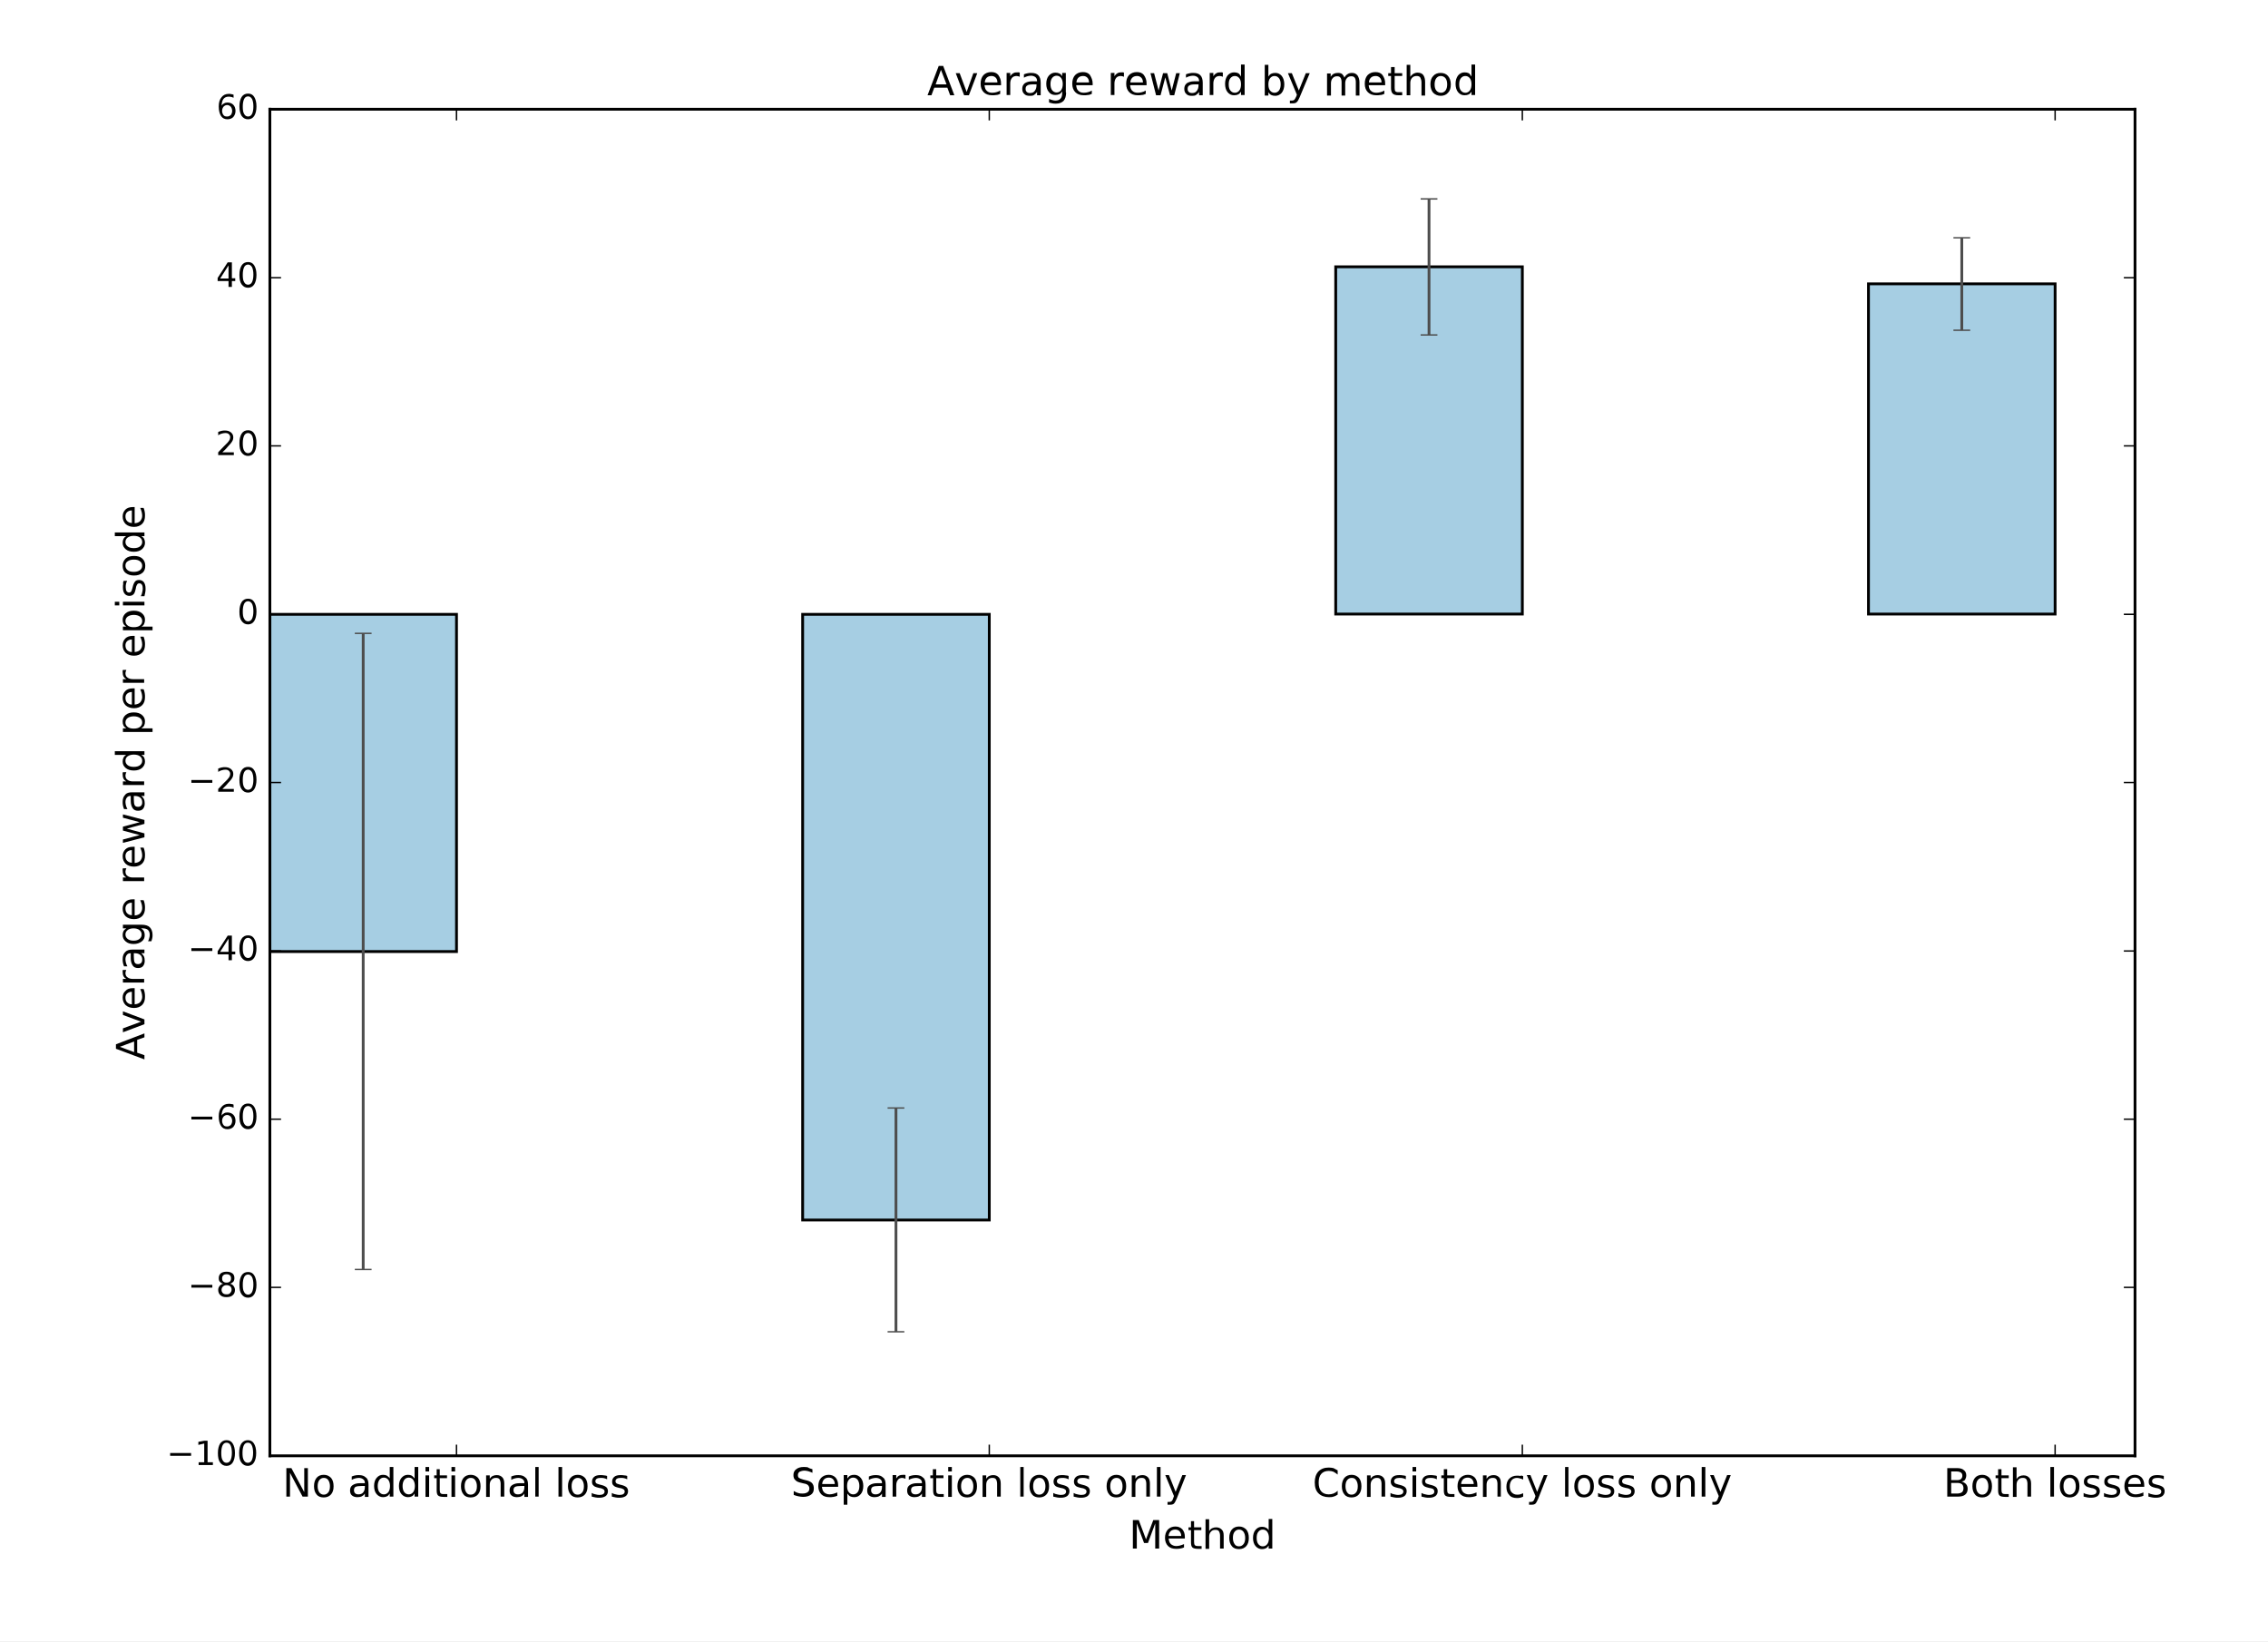 <?xml version="1.0"?>

<!-- Generator: Adobe Illustrator 18.0.0, SVG Export Plug-In . SVG Version: 6.00 Build 0)  -->

<svg height="587.7" width="811.8" version="1.1" id="Calque_1" xmlns="http://www.w3.org/2000/svg" xmlns:xlink="http://www.w3.org/1999/xlink" x="0px" y="0px" viewBox="0 0 811.8 587.7" enable-background="new 0 0 811.8 587.7" xml:space="preserve">
<rect x="0" y="0" width="811.8" height="587.7" fill="#808080" stroke="none"/>
<g>
	<defs>
		<rect id="SVGID_1_" width="811.8" height="587.7"></rect>
	</defs>
	<clipPath id="SVGID_2_">
		<use xlink:href="#SVGID_1_" overflow="visible"></use>
	</clipPath>
	<rect clip-path="url(#SVGID_2_)" fill="#FFFFFF" width="811.8" height="587.7"></rect>
	<rect x="96.6" y="39.1" clip-path="url(#SVGID_2_)" fill="#FFFFFF" width="667.6" height="482"></rect>
	<g clip-path="url(#SVGID_2_)">
		<defs>
			<rect id="SVGID_3_" x="96.6" y="39.1" width="667.6" height="482"></rect>
		</defs>
		<clipPath id="SVGID_4_">
			<use xlink:href="#SVGID_3_" overflow="visible"></use>
		</clipPath>
		<rect x="96.6" y="219.9" clip-path="url(#SVGID_4_)" fill="#A6CEE3" width="66.8" height="120.7"></rect>
		
			<rect x="96.6" y="219.9" clip-path="url(#SVGID_4_)" fill="none" stroke="#000000" stroke-miterlimit="10" width="66.8" height="120.7"></rect>
	</g>
	<g clip-path="url(#SVGID_2_)">
		<defs>
			<rect id="SVGID_5_" x="96.6" y="39.1" width="667.6" height="482"></rect>
		</defs>
		<clipPath id="SVGID_6_">
			<use xlink:href="#SVGID_5_" overflow="visible"></use>
		</clipPath>
		<rect x="287.3" y="219.9" clip-path="url(#SVGID_6_)" fill="#A6CEE3" width="66.8" height="216.8"></rect>
		
			<rect x="287.3" y="219.9" clip-path="url(#SVGID_6_)" fill="none" stroke="#000000" stroke-miterlimit="10" width="66.8" height="216.8"></rect>
	</g>
	<g clip-path="url(#SVGID_2_)">
		<defs>
			<rect id="SVGID_7_" x="96.6" y="39.1" width="667.6" height="482"></rect>
		</defs>
		<clipPath id="SVGID_8_">
			<use xlink:href="#SVGID_7_" overflow="visible"></use>
		</clipPath>
		<rect x="478.1" y="95.5" clip-path="url(#SVGID_8_)" fill="#A6CEE3" width="66.8" height="124.3"></rect>
		
			<rect x="478.1" y="95.5" clip-path="url(#SVGID_8_)" fill="none" stroke="#000000" stroke-miterlimit="10" width="66.8" height="124.3"></rect>
	</g>
	<g clip-path="url(#SVGID_2_)">
		<defs>
			<rect id="SVGID_9_" x="96.6" y="39.1" width="667.6" height="482"></rect>
		</defs>
		<clipPath id="SVGID_10_">
			<use xlink:href="#SVGID_9_" overflow="visible"></use>
		</clipPath>
		<rect x="668.8" y="101.6" clip-path="url(#SVGID_10_)" fill="#A6CEE3" width="66.8" height="118.2"></rect>
		
			<rect x="668.8" y="101.6" clip-path="url(#SVGID_10_)" fill="none" stroke="#000000" stroke-miterlimit="10" width="66.8" height="118.2"></rect>
	</g>
	<g clip-path="url(#SVGID_2_)">
		<defs>
			<rect id="SVGID_11_" x="96.6" y="39.1" width="667.6" height="482"></rect>
		</defs>
		<clipPath id="SVGID_12_">
			<use xlink:href="#SVGID_11_" overflow="visible"></use>
		</clipPath>
		
			<line clip-path="url(#SVGID_12_)" fill="none" stroke="#4D4D4D" stroke-linejoin="round" stroke-miterlimit="10" x1="130" y1="454.4" x2="130" y2="226.7"></line>
		
			<line clip-path="url(#SVGID_12_)" fill="none" stroke="#4D4D4D" stroke-linejoin="round" stroke-miterlimit="10" x1="320.7" y1="476.7" x2="320.7" y2="396.6"></line>
		
			<line clip-path="url(#SVGID_12_)" fill="none" stroke="#4D4D4D" stroke-linejoin="round" stroke-miterlimit="10" x1="511.5" y1="119.9" x2="511.5" y2="71.2"></line>
		
			<line clip-path="url(#SVGID_12_)" fill="none" stroke="#4D4D4D" stroke-linejoin="round" stroke-miterlimit="10" x1="702.2" y1="118.2" x2="702.2" y2="85.1"></line>
	</g>
	<g clip-path="url(#SVGID_2_)">
		<defs>
			<rect id="SVGID_13_" x="96.6" y="39.1" width="667.6" height="482"></rect>
		</defs>
		<clipPath id="SVGID_14_">
			<use xlink:href="#SVGID_13_" overflow="visible"></use>
		</clipPath>
		<line clip-path="url(#SVGID_14_)" fill="#4D4D4D" x1="133" y1="454.4" x2="127" y2="454.4"></line>
		
			<line clip-path="url(#SVGID_14_)" fill="none" stroke="#4D4D4D" stroke-width="0.5" stroke-linejoin="round" stroke-miterlimit="10" x1="133" y1="454.4" x2="127" y2="454.4"></line>
		<line clip-path="url(#SVGID_14_)" fill="#4D4D4D" x1="323.7" y1="476.7" x2="317.7" y2="476.7"></line>
		
			<line clip-path="url(#SVGID_14_)" fill="none" stroke="#4D4D4D" stroke-width="0.5" stroke-linejoin="round" stroke-miterlimit="10" x1="323.7" y1="476.7" x2="317.7" y2="476.7"></line>
		<line clip-path="url(#SVGID_14_)" fill="#4D4D4D" x1="514.5" y1="119.9" x2="508.5" y2="119.9"></line>
		
			<line clip-path="url(#SVGID_14_)" fill="none" stroke="#4D4D4D" stroke-width="0.5" stroke-linejoin="round" stroke-miterlimit="10" x1="514.5" y1="119.9" x2="508.5" y2="119.9"></line>
		<line clip-path="url(#SVGID_14_)" fill="#4D4D4D" x1="705.2" y1="118.2" x2="699.2" y2="118.2"></line>
		
			<line clip-path="url(#SVGID_14_)" fill="none" stroke="#4D4D4D" stroke-width="0.5" stroke-linejoin="round" stroke-miterlimit="10" x1="705.2" y1="118.2" x2="699.2" y2="118.2"></line>
	</g>
	<g clip-path="url(#SVGID_2_)">
		<defs>
			<rect id="SVGID_15_" x="96.6" y="39.1" width="667.6" height="482"></rect>
		</defs>
		<clipPath id="SVGID_16_">
			<use xlink:href="#SVGID_15_" overflow="visible"></use>
		</clipPath>
		<line clip-path="url(#SVGID_16_)" fill="#4D4D4D" x1="133" y1="226.7" x2="127" y2="226.7"></line>
		
			<line clip-path="url(#SVGID_16_)" fill="none" stroke="#4D4D4D" stroke-width="0.5" stroke-linejoin="round" stroke-miterlimit="10" x1="133" y1="226.7" x2="127" y2="226.7"></line>
		<line clip-path="url(#SVGID_16_)" fill="#4D4D4D" x1="323.7" y1="396.6" x2="317.7" y2="396.6"></line>
		
			<line clip-path="url(#SVGID_16_)" fill="none" stroke="#4D4D4D" stroke-width="0.5" stroke-linejoin="round" stroke-miterlimit="10" x1="323.7" y1="396.6" x2="317.7" y2="396.6"></line>
		<line clip-path="url(#SVGID_16_)" fill="#4D4D4D" x1="514.5" y1="71.2" x2="508.5" y2="71.2"></line>
		
			<line clip-path="url(#SVGID_16_)" fill="none" stroke="#4D4D4D" stroke-width="0.5" stroke-linejoin="round" stroke-miterlimit="10" x1="514.5" y1="71.2" x2="508.5" y2="71.2"></line>
		<line clip-path="url(#SVGID_16_)" fill="#4D4D4D" x1="705.2" y1="85.1" x2="699.2" y2="85.1"></line>
		
			<line clip-path="url(#SVGID_16_)" fill="none" stroke="#4D4D4D" stroke-width="0.5" stroke-linejoin="round" stroke-miterlimit="10" x1="705.2" y1="85.1" x2="699.2" y2="85.1"></line>
	</g>
	
		<line clip-path="url(#SVGID_2_)" fill="none" stroke="#000000" stroke-linecap="square" stroke-miterlimit="10" x1="764.2" y1="521.1" x2="764.2" y2="39.1"></line>
	
		<line clip-path="url(#SVGID_2_)" fill="none" stroke="#000000" stroke-linecap="square" stroke-miterlimit="10" x1="96.6" y1="521.1" x2="96.6" y2="39.1"></line>
	
		<line clip-path="url(#SVGID_2_)" fill="none" stroke="#000000" stroke-linecap="square" stroke-miterlimit="10" x1="96.6" y1="521.1" x2="764.2" y2="521.1"></line>
	
		<line clip-path="url(#SVGID_2_)" fill="none" stroke="#000000" stroke-linecap="square" stroke-miterlimit="10" x1="96.6" y1="39.1" x2="764.2" y2="39.1"></line>
	<line clip-path="url(#SVGID_2_)" x1="163.4" y1="521.1" x2="163.4" y2="517.1"></line>
	
		<line clip-path="url(#SVGID_2_)" fill="none" stroke="#000000" stroke-width="0.5" stroke-linejoin="round" stroke-miterlimit="10" x1="163.4" y1="521.1" x2="163.4" y2="517.1"></line>
	<line clip-path="url(#SVGID_2_)" x1="163.4" y1="39.1" x2="163.4" y2="43.1"></line>
	
		<line clip-path="url(#SVGID_2_)" fill="none" stroke="#000000" stroke-width="0.5" stroke-linejoin="round" stroke-miterlimit="10" x1="163.4" y1="39.1" x2="163.4" y2="43.1"></line>
	<polyline clip-path="url(#SVGID_2_)" points="102.5,525.5 104.3,525.5 108.9,534.1 108.9,525.5 110.2,525.5 110.2,535.7 
		108.3,535.7 103.8,527.2 103.8,535.7 102.5,535.7 102.5,525.5 	"></polyline>
	<path clip-path="url(#SVGID_2_)" d="M115.9,527.9c1.1,0,1.9,0.4,2.6,1.1c0.6,0.7,0.9,1.7,0.9,3c0,1.3-0.3,2.2-0.9,2.9
		c-0.6,0.7-1.5,1.1-2.6,1.1c-1.1,0-2-0.3-2.6-1.1c-0.6-0.7-0.9-1.7-0.9-2.9c0-1.3,0.3-2.2,0.9-3
		C113.9,528.3,114.7,527.9,115.9,527.9 M115.9,529c-0.7,0-1.2,0.3-1.6,0.8c-0.4,0.5-0.6,1.2-0.6,2.2c0,0.9,0.2,1.6,0.6,2.2
		c0.4,0.5,0.9,0.8,1.6,0.8c0.7,0,1.2-0.3,1.6-0.8c0.4-0.5,0.6-1.2,0.6-2.2c0-0.9-0.2-1.6-0.6-2.2C117.1,529.2,116.5,529,115.9,529"></path>
	<path clip-path="url(#SVGID_2_)" d="M131.9,531.4v4.4h-1.3v-1.2c-0.3,0.5-0.7,0.8-1.1,1c-0.4,0.2-1,0.3-1.6,0.3
		c-0.8,0-1.4-0.2-1.9-0.6s-0.7-1-0.7-1.8c0-0.9,0.3-1.5,0.9-1.9c0.6-0.4,1.4-0.7,2.6-0.7h1.8v-0.1c0-0.6-0.2-1-0.6-1.3
		c-0.4-0.3-0.9-0.5-1.6-0.5c-0.4,0-0.9,0.1-1.3,0.2c-0.4,0.1-0.8,0.3-1.2,0.5v-1.2c0.4-0.2,0.9-0.3,1.3-0.4c0.4-0.1,0.9-0.1,1.3-0.1
		c1.1,0,1.9,0.3,2.5,0.9C131.6,529.3,131.9,530.2,131.9,531.4 M129.4,531.9c-1,0-1.7,0.1-2.1,0.3c-0.4,0.2-0.6,0.6-0.6,1.2
		c0,0.4,0.1,0.8,0.4,1.1c0.3,0.3,0.7,0.4,1.2,0.4c0.7,0,1.3-0.2,1.7-0.7c0.4-0.5,0.6-1.1,0.6-2v-0.3H129.4"></path>
	<path clip-path="url(#SVGID_2_)" d="M135.2,531.9c0,0.9,0.2,1.7,0.6,2.2c0.4,0.5,0.9,0.8,1.6,0.8c0.7,0,1.2-0.3,1.6-0.8
		c0.4-0.5,0.6-1.3,0.6-2.2s-0.2-1.6-0.6-2.2c-0.4-0.5-0.9-0.8-1.6-0.8c-0.7,0-1.2,0.3-1.6,0.8C135.4,530.3,135.2,531,135.2,531.9
		 M139.5,529.2v-4.1h1.3v10.6h-1.3v-1.1c-0.3,0.5-0.6,0.8-1,1c-0.4,0.2-0.9,0.3-1.4,0.3c-0.9,0-1.7-0.4-2.3-1.1
		c-0.6-0.7-0.9-1.7-0.9-2.9c0-1.2,0.3-2.2,0.9-2.9c0.6-0.7,1.3-1.1,2.3-1.1c0.6,0,1,0.1,1.4,0.3
		C138.9,528.5,139.3,528.8,139.5,529.2"></path>
	<path clip-path="url(#SVGID_2_)" d="M144.1,531.9c0,0.9,0.2,1.7,0.6,2.2c0.4,0.5,0.9,0.8,1.6,0.8c0.7,0,1.2-0.3,1.6-0.8
		c0.4-0.5,0.6-1.3,0.6-2.2s-0.2-1.6-0.6-2.2c-0.4-0.5-0.9-0.8-1.6-0.8c-0.7,0-1.2,0.3-1.6,0.8C144.3,530.3,144.1,531,144.1,531.9
		 M148.4,529.2v-4.1h1.3v10.6h-1.3v-1.1c-0.3,0.5-0.6,0.8-1,1c-0.4,0.2-0.9,0.3-1.4,0.3c-0.9,0-1.7-0.4-2.3-1.1
		c-0.6-0.7-0.9-1.7-0.9-2.9c0-1.2,0.3-2.2,0.9-2.9c0.6-0.7,1.3-1.1,2.3-1.1c0.6,0,1,0.1,1.4,0.3
		C147.8,528.5,148.1,528.8,148.4,529.2"></path>
	<path clip-path="url(#SVGID_2_)" d="M152.3,525.1h1.3v1.6h-1.3V525.1 M152.3,528.1h1.3v7.7h-1.3V528.1"></path>
	<path clip-path="url(#SVGID_2_)" d="M157.4,525.9v2.2h2.6v1h-2.6v4.2c0,0.6,0.1,1,0.3,1.2c0.2,0.2,0.5,0.3,1.1,0.3h1.3v1h-1.3
		c-1,0-1.7-0.2-2-0.5c-0.4-0.4-0.5-1-0.5-2v-4.2h-0.9v-1h0.9v-2.2H157.4"></path>
	<path clip-path="url(#SVGID_2_)" d="M161.6,525.1h1.3v1.6h-1.3V525.1 M161.6,528.1h1.3v7.7h-1.3V528.1"></path>
	<path clip-path="url(#SVGID_2_)" d="M168.5,527.9c1.1,0,1.9,0.4,2.6,1.1c0.6,0.7,0.9,1.7,0.9,3c0,1.3-0.3,2.2-0.9,2.9
		c-0.6,0.7-1.5,1.1-2.6,1.1c-1.1,0-2-0.3-2.6-1.1c-0.6-0.7-0.9-1.7-0.9-2.9c0-1.3,0.3-2.2,0.9-3
		C166.5,528.3,167.4,527.9,168.5,527.9 M168.5,529c-0.7,0-1.2,0.3-1.6,0.8c-0.4,0.5-0.6,1.2-0.6,2.2c0,0.9,0.2,1.6,0.6,2.2
		s0.9,0.8,1.6,0.8c0.7,0,1.2-0.3,1.6-0.8s0.6-1.2,0.6-2.2c0-0.9-0.2-1.6-0.6-2.2C169.7,529.2,169.2,529,168.5,529"></path>
	<path clip-path="url(#SVGID_2_)" d="M180.5,531.1v4.6h-1.3v-4.6c0-0.7-0.2-1.3-0.4-1.6c-0.3-0.4-0.7-0.5-1.3-0.5
		c-0.7,0-1.2,0.2-1.6,0.7c-0.4,0.4-0.6,1-0.6,1.8v4.3h-1.3v-7.7h1.3v1.2c0.3-0.4,0.6-0.8,1.1-1c0.4-0.2,0.9-0.3,1.4-0.3
		c0.9,0,1.5,0.3,2,0.8S180.5,530.1,180.5,531.1"></path>
	<path clip-path="url(#SVGID_2_)" d="M189,531.4v4.4h-1.3v-1.2c-0.3,0.5-0.7,0.8-1.1,1c-0.4,0.2-1,0.3-1.6,0.3
		c-0.8,0-1.4-0.2-1.9-0.6s-0.7-1-0.7-1.8c0-0.9,0.3-1.5,0.9-1.9c0.6-0.4,1.4-0.7,2.6-0.7h1.8v-0.1c0-0.6-0.2-1-0.6-1.3
		c-0.4-0.3-0.9-0.5-1.6-0.5c-0.4,0-0.9,0.1-1.3,0.2s-0.8,0.3-1.2,0.5v-1.2c0.4-0.2,0.9-0.3,1.3-0.4c0.4-0.1,0.9-0.1,1.3-0.1
		c1.1,0,1.9,0.3,2.5,0.9C188.7,529.3,189,530.2,189,531.4 M186.5,531.9c-1,0-1.7,0.1-2.1,0.3c-0.4,0.2-0.6,0.6-0.6,1.2
		c0,0.4,0.1,0.8,0.4,1.1c0.3,0.3,0.7,0.4,1.2,0.4c0.7,0,1.3-0.2,1.7-0.7c0.4-0.5,0.6-1.1,0.6-2v-0.3H186.5"></path>
	<polyline clip-path="url(#SVGID_2_)" points="191.6,525.1 192.8,525.1 192.8,535.7 191.6,535.7 191.6,525.1 	"></polyline>
	<polyline clip-path="url(#SVGID_2_)" points="199.9,525.1 201.2,525.1 201.2,535.7 199.9,535.7 199.9,525.1 	"></polyline>
	<path clip-path="url(#SVGID_2_)" d="M206.8,527.9c1.1,0,1.9,0.4,2.6,1.1c0.6,0.7,0.9,1.7,0.9,3c0,1.3-0.3,2.2-0.9,2.9
		c-0.6,0.7-1.5,1.1-2.6,1.1c-1.1,0-2-0.3-2.6-1.1c-0.6-0.7-0.9-1.7-0.9-2.9c0-1.3,0.3-2.2,0.9-3
		C204.8,528.3,205.7,527.9,206.8,527.9 M206.8,529c-0.7,0-1.2,0.3-1.6,0.8c-0.4,0.5-0.6,1.2-0.6,2.2c0,0.9,0.2,1.6,0.6,2.2
		s0.9,0.8,1.6,0.8c0.7,0,1.2-0.3,1.6-0.8s0.6-1.2,0.6-2.2c0-0.9-0.2-1.6-0.6-2.2C208,529.2,207.4,529,206.8,529"></path>
	<path clip-path="url(#SVGID_2_)" d="M217.3,528.3v1.2c-0.4-0.2-0.7-0.3-1.1-0.4c-0.4-0.1-0.8-0.1-1.2-0.1c-0.6,0-1.1,0.1-1.4,0.3
		s-0.5,0.5-0.5,0.9c0,0.3,0.1,0.5,0.3,0.7c0.2,0.2,0.7,0.3,1.3,0.5l0.4,0.1c0.9,0.2,1.5,0.5,1.9,0.8c0.4,0.4,0.6,0.8,0.6,1.5
		c0,0.7-0.3,1.3-0.8,1.7c-0.6,0.4-1.3,0.6-2.3,0.6c-0.4,0-0.8,0-1.3-0.1c-0.4-0.1-0.9-0.2-1.4-0.3v-1.3c0.5,0.3,0.9,0.4,1.4,0.5
		c0.4,0.1,0.9,0.2,1.3,0.2c0.6,0,1.1-0.1,1.4-0.3c0.3-0.2,0.5-0.5,0.5-0.9c0-0.3-0.1-0.6-0.4-0.8s-0.7-0.4-1.5-0.5l-0.4-0.1
		c-0.8-0.2-1.4-0.4-1.7-0.8c-0.4-0.3-0.5-0.8-0.5-1.4c0-0.7,0.3-1.3,0.8-1.7c0.5-0.4,1.2-0.6,2.2-0.6c0.5,0,0.9,0,1.3,0.1
		C216.5,528.1,216.9,528.2,217.3,528.3"></path>
	<path clip-path="url(#SVGID_2_)" d="M224.5,528.3v1.2c-0.4-0.2-0.7-0.3-1.1-0.4c-0.4-0.1-0.8-0.1-1.2-0.1c-0.6,0-1.1,0.1-1.4,0.3
		s-0.5,0.5-0.5,0.9c0,0.3,0.1,0.5,0.3,0.7c0.2,0.2,0.7,0.3,1.3,0.5l0.4,0.1c0.9,0.2,1.5,0.5,1.9,0.8c0.4,0.4,0.6,0.8,0.6,1.5
		c0,0.7-0.3,1.3-0.8,1.7c-0.6,0.4-1.3,0.6-2.3,0.6c-0.4,0-0.8,0-1.3-0.1c-0.4-0.1-0.9-0.2-1.4-0.3v-1.3c0.5,0.3,0.9,0.4,1.4,0.5
		c0.4,0.1,0.9,0.2,1.3,0.2c0.6,0,1.1-0.1,1.4-0.3c0.3-0.2,0.5-0.5,0.5-0.9c0-0.3-0.1-0.6-0.4-0.8s-0.7-0.4-1.5-0.5l-0.4-0.1
		c-0.8-0.2-1.4-0.4-1.7-0.8c-0.4-0.3-0.5-0.8-0.5-1.4c0-0.7,0.3-1.3,0.8-1.7c0.5-0.4,1.2-0.6,2.2-0.6c0.5,0,0.9,0,1.3,0.1
		C223.8,528.1,224.2,528.2,224.5,528.3"></path>
	<line clip-path="url(#SVGID_2_)" x1="354.1" y1="521.1" x2="354.1" y2="517.1"></line>
	
		<line clip-path="url(#SVGID_2_)" fill="none" stroke="#000000" stroke-width="0.5" stroke-linejoin="round" stroke-miterlimit="10" x1="354.1" y1="521.1" x2="354.1" y2="517.1"></line>
	<line clip-path="url(#SVGID_2_)" x1="354.1" y1="39.1" x2="354.1" y2="43.1"></line>
	
		<line clip-path="url(#SVGID_2_)" fill="none" stroke="#000000" stroke-width="0.5" stroke-linejoin="round" stroke-miterlimit="10" x1="354.1" y1="39.1" x2="354.1" y2="43.1"></line>
	<path clip-path="url(#SVGID_2_)" d="M290.8,525.9v1.3c-0.5-0.3-1-0.4-1.5-0.6c-0.5-0.1-0.9-0.2-1.3-0.2c-0.8,0-1.3,0.2-1.8,0.4
		c-0.4,0.3-0.6,0.7-0.6,1.2c0,0.4,0.1,0.8,0.4,1c0.3,0.2,0.8,0.4,1.5,0.6l0.8,0.2c1,0.2,1.8,0.5,2.3,1c0.5,0.5,0.7,1.2,0.7,2
		c0,1-0.3,1.7-1,2.2c-0.7,0.5-1.6,0.8-2.9,0.8c-0.5,0-1-0.1-1.6-0.2s-1.1-0.3-1.7-0.5v-1.4c0.6,0.3,1.1,0.6,1.6,0.7
		c0.5,0.2,1.1,0.2,1.6,0.2c0.8,0,1.4-0.2,1.8-0.5c0.4-0.3,0.6-0.7,0.6-1.3c0-0.5-0.2-0.9-0.5-1.2c-0.3-0.3-0.8-0.5-1.5-0.6l-0.8-0.2
		c-1-0.2-1.8-0.5-2.2-1c-0.5-0.4-0.7-1-0.7-1.8c0-0.9,0.3-1.6,1-2.1c0.6-0.5,1.5-0.8,2.6-0.8c0.5,0,1,0,1.5,0.1
		C289.7,525.6,290.2,525.7,290.8,525.9"></path>
	<path clip-path="url(#SVGID_2_)" d="M298.8,531.2c0-0.7-0.2-1.2-0.6-1.7c-0.4-0.4-0.9-0.6-1.5-0.6c-0.7,0-1.3,0.2-1.7,0.6
		c-0.4,0.4-0.7,1-0.7,1.7H298.8 M300,531.6v0.6h-5.8c0.1,0.9,0.3,1.5,0.8,2c0.5,0.4,1.1,0.7,1.9,0.7c0.5,0,1-0.1,1.4-0.2
		c0.4-0.1,0.9-0.3,1.4-0.5v1.2c-0.4,0.2-0.9,0.3-1.4,0.4c-0.5,0.1-1,0.1-1.4,0.1c-1.2,0-2.2-0.3-2.9-1c-0.7-0.7-1.1-1.7-1.1-2.9
		c0-1.2,0.3-2.2,1-3c0.7-0.7,1.6-1.1,2.7-1.1c1,0,1.8,0.3,2.5,1C299.7,529.6,300,530.5,300,531.6"></path>
	<path clip-path="url(#SVGID_2_)" d="M307.6,531.9c0-0.9-0.2-1.6-0.6-2.2c-0.4-0.5-0.9-0.8-1.6-0.8c-0.7,0-1.2,0.3-1.6,0.8
		c-0.4,0.5-0.6,1.2-0.6,2.2s0.2,1.7,0.6,2.2c0.4,0.5,0.9,0.8,1.6,0.8c0.7,0,1.2-0.3,1.6-0.8C307.4,533.6,307.6,532.8,307.6,531.9
		 M303.3,534.6v4H302v-10.6h1.3v1.2c0.3-0.4,0.6-0.8,1-1c0.4-0.2,0.9-0.3,1.5-0.3c0.9,0,1.7,0.4,2.3,1.1c0.6,0.7,0.9,1.7,0.9,2.9
		c0,1.2-0.3,2.2-0.9,2.9c-0.6,0.7-1.3,1.1-2.3,1.1c-0.6,0-1.1-0.1-1.5-0.3C303.9,535.4,303.6,535,303.3,534.6"></path>
	<path clip-path="url(#SVGID_2_)" d="M317,531.4v4.4h-1.3v-1.2c-0.3,0.5-0.7,0.8-1.1,1c-0.4,0.2-1,0.3-1.6,0.3
		c-0.8,0-1.4-0.2-1.9-0.6s-0.7-1-0.7-1.8c0-0.9,0.3-1.5,0.9-1.9c0.6-0.4,1.4-0.7,2.6-0.7h1.8v-0.1c0-0.6-0.2-1-0.6-1.3
		c-0.4-0.3-0.9-0.5-1.6-0.5c-0.4,0-0.9,0.1-1.3,0.2c-0.4,0.1-0.8,0.3-1.2,0.5v-1.2c0.4-0.2,0.9-0.3,1.3-0.4c0.4-0.1,0.9-0.1,1.3-0.1
		c1.1,0,1.9,0.3,2.5,0.9C316.7,529.3,317,530.2,317,531.4 M314.5,531.9c-1,0-1.7,0.1-2.1,0.3c-0.4,0.2-0.6,0.6-0.6,1.2
		c0,0.4,0.1,0.8,0.4,1.1c0.3,0.3,0.7,0.4,1.2,0.4c0.7,0,1.3-0.2,1.7-0.7c0.4-0.5,0.6-1.1,0.6-2v-0.3H314.5"></path>
	<path clip-path="url(#SVGID_2_)" d="M324,529.3c-0.1-0.1-0.3-0.1-0.5-0.2c-0.2,0-0.4-0.1-0.5-0.1c-0.7,0-1.3,0.2-1.6,0.7
		c-0.4,0.5-0.6,1.1-0.6,2v4h-1.3v-7.7h1.3v1.2c0.3-0.5,0.6-0.8,1-1s0.9-0.3,1.6-0.3c0.1,0,0.2,0,0.3,0c0.1,0,0.2,0,0.4,0.1V529.3"></path>
	<path clip-path="url(#SVGID_2_)" d="M331.3,531.4v4.4H330v-1.2c-0.3,0.5-0.7,0.8-1.1,1c-0.4,0.2-1,0.3-1.6,0.3
		c-0.8,0-1.4-0.2-1.9-0.6s-0.7-1-0.7-1.8c0-0.9,0.3-1.5,0.9-1.9c0.6-0.4,1.4-0.7,2.6-0.7h1.8v-0.1c0-0.6-0.2-1-0.6-1.3
		c-0.4-0.3-0.9-0.5-1.6-0.5c-0.4,0-0.9,0.1-1.3,0.2c-0.4,0.1-0.8,0.3-1.2,0.5v-1.2c0.4-0.2,0.9-0.3,1.3-0.4c0.4-0.1,0.9-0.1,1.3-0.1
		c1.1,0,1.9,0.3,2.5,0.9C331,529.3,331.3,530.2,331.3,531.4 M328.8,531.9c-1,0-1.7,0.1-2.1,0.3c-0.4,0.2-0.6,0.6-0.6,1.2
		c0,0.4,0.1,0.8,0.4,1.1c0.3,0.3,0.7,0.4,1.2,0.4c0.7,0,1.3-0.2,1.7-0.7c0.4-0.5,0.6-1.1,0.6-2v-0.3H328.8"></path>
	<path clip-path="url(#SVGID_2_)" d="M335.1,525.9v2.2h2.6v1h-2.6v4.2c0,0.6,0.1,1,0.3,1.2c0.2,0.2,0.5,0.3,1.1,0.3h1.3v1h-1.3
		c-1,0-1.7-0.2-2-0.5c-0.4-0.4-0.5-1-0.5-2v-4.2H333v-1h0.9v-2.2H335.1"></path>
	<path clip-path="url(#SVGID_2_)" d="M339.4,525.1h1.3v1.6h-1.3V525.1 M339.4,528.1h1.3v7.7h-1.3V528.1"></path>
	<path clip-path="url(#SVGID_2_)" d="M346.2,527.9c1.1,0,1.9,0.4,2.6,1.1c0.6,0.7,0.9,1.7,0.9,3c0,1.3-0.3,2.2-0.9,2.9
		c-0.6,0.7-1.5,1.1-2.6,1.1c-1.1,0-2-0.3-2.6-1.1c-0.6-0.7-0.9-1.7-0.9-2.9c0-1.3,0.3-2.2,0.9-3
		C344.3,528.3,345.1,527.9,346.2,527.9 M346.2,529c-0.7,0-1.2,0.3-1.6,0.8c-0.4,0.5-0.6,1.2-0.6,2.2c0,0.9,0.2,1.6,0.6,2.2
		s0.9,0.8,1.6,0.8c0.7,0,1.2-0.3,1.6-0.8s0.6-1.2,0.6-2.2c0-0.9-0.2-1.6-0.6-2.2C347.4,529.2,346.9,529,346.2,529"></path>
	<path clip-path="url(#SVGID_2_)" d="M358.2,531.1v4.6h-1.3v-4.6c0-0.7-0.2-1.3-0.4-1.6c-0.3-0.4-0.7-0.5-1.3-0.5
		c-0.7,0-1.2,0.2-1.6,0.7c-0.4,0.4-0.6,1-0.6,1.8v4.3h-1.3v-7.7h1.3v1.2c0.3-0.4,0.6-0.8,1.1-1c0.4-0.2,0.9-0.3,1.4-0.3
		c0.9,0,1.5,0.3,2,0.8S358.2,530.1,358.2,531.1"></path>
	<polyline clip-path="url(#SVGID_2_)" points="365.2,525.1 366.4,525.1 366.4,535.7 365.2,535.7 365.2,525.1 	"></polyline>
	<path clip-path="url(#SVGID_2_)" d="M372,527.9c1.1,0,1.9,0.4,2.6,1.1c0.6,0.7,0.9,1.7,0.9,3c0,1.3-0.3,2.2-0.9,2.9
		c-0.6,0.7-1.5,1.1-2.6,1.1c-1.1,0-2-0.3-2.6-1.1c-0.6-0.7-0.9-1.7-0.9-2.9c0-1.3,0.3-2.2,0.9-3C370.1,528.3,370.9,527.9,372,527.9
		 M372,529c-0.7,0-1.2,0.3-1.6,0.8c-0.4,0.5-0.6,1.2-0.6,2.2c0,0.9,0.2,1.6,0.6,2.2s0.9,0.8,1.6,0.8c0.7,0,1.2-0.3,1.6-0.8
		s0.6-1.2,0.6-2.2c0-0.9-0.2-1.6-0.6-2.2C373.2,529.2,372.7,529,372,529"></path>
	<path clip-path="url(#SVGID_2_)" d="M382.5,528.3v1.2c-0.4-0.2-0.7-0.3-1.1-0.4c-0.4-0.1-0.8-0.1-1.2-0.1c-0.6,0-1.1,0.1-1.4,0.3
		c-0.3,0.2-0.5,0.5-0.5,0.9c0,0.3,0.1,0.5,0.3,0.7c0.2,0.2,0.7,0.3,1.3,0.5l0.4,0.1c0.9,0.2,1.5,0.5,1.9,0.8
		c0.4,0.4,0.6,0.8,0.6,1.5c0,0.7-0.3,1.3-0.8,1.7c-0.6,0.4-1.3,0.6-2.3,0.6c-0.4,0-0.8,0-1.3-0.1s-0.9-0.2-1.4-0.3v-1.3
		c0.5,0.3,0.9,0.4,1.4,0.5c0.4,0.1,0.9,0.2,1.3,0.2c0.6,0,1.1-0.1,1.4-0.3c0.3-0.2,0.5-0.5,0.5-0.9c0-0.3-0.1-0.6-0.4-0.8
		s-0.7-0.4-1.5-0.5l-0.4-0.1c-0.8-0.2-1.4-0.4-1.7-0.8c-0.3-0.3-0.5-0.8-0.5-1.4c0-0.7,0.3-1.3,0.8-1.7c0.5-0.4,1.2-0.6,2.2-0.6
		c0.5,0,0.9,0,1.3,0.1C381.8,528.1,382.2,528.2,382.5,528.3"></path>
	<path clip-path="url(#SVGID_2_)" d="M389.8,528.3v1.2c-0.4-0.2-0.7-0.3-1.1-0.4c-0.4-0.1-0.8-0.1-1.2-0.1c-0.6,0-1.1,0.1-1.4,0.3
		c-0.3,0.2-0.5,0.5-0.5,0.9c0,0.3,0.1,0.5,0.3,0.7c0.2,0.2,0.7,0.3,1.3,0.5l0.4,0.1c0.9,0.2,1.5,0.5,1.9,0.8
		c0.4,0.4,0.6,0.8,0.6,1.5c0,0.7-0.3,1.3-0.8,1.7c-0.6,0.4-1.3,0.6-2.3,0.6c-0.4,0-0.8,0-1.3-0.1s-0.9-0.2-1.4-0.3v-1.3
		c0.5,0.3,0.9,0.4,1.4,0.5c0.4,0.1,0.9,0.2,1.3,0.2c0.6,0,1.1-0.1,1.4-0.3c0.3-0.2,0.5-0.5,0.5-0.9c0-0.3-0.1-0.6-0.4-0.8
		s-0.7-0.4-1.5-0.5l-0.4-0.1c-0.8-0.2-1.4-0.4-1.7-0.8c-0.3-0.3-0.5-0.8-0.5-1.4c0-0.7,0.3-1.3,0.8-1.7c0.5-0.4,1.2-0.6,2.2-0.6
		c0.5,0,0.9,0,1.3,0.1C389.1,528.1,389.5,528.2,389.8,528.3"></path>
	<path clip-path="url(#SVGID_2_)" d="M399.6,527.9c1.1,0,1.9,0.4,2.6,1.1c0.6,0.7,0.9,1.7,0.9,3c0,1.3-0.3,2.2-0.9,2.9
		c-0.6,0.7-1.5,1.1-2.6,1.1c-1.1,0-2-0.3-2.6-1.1c-0.6-0.7-0.9-1.7-0.9-2.9c0-1.3,0.3-2.2,0.9-3
		C397.7,528.3,398.5,527.9,399.6,527.9 M399.6,529c-0.7,0-1.2,0.3-1.6,0.8c-0.4,0.5-0.6,1.2-0.6,2.2c0,0.9,0.2,1.6,0.6,2.2
		s0.9,0.8,1.6,0.8c0.7,0,1.2-0.3,1.6-0.8s0.6-1.2,0.6-2.2c0-0.9-0.2-1.6-0.6-2.2C400.8,529.2,400.3,529,399.6,529"></path>
	<path clip-path="url(#SVGID_2_)" d="M411.6,531.1v4.6h-1.3v-4.6c0-0.7-0.2-1.3-0.4-1.6c-0.3-0.4-0.7-0.5-1.3-0.5
		c-0.7,0-1.2,0.2-1.6,0.7c-0.4,0.4-0.6,1-0.6,1.8v4.3h-1.3v-7.7h1.3v1.2c0.3-0.4,0.6-0.8,1.1-1c0.4-0.2,0.9-0.3,1.4-0.3
		c0.9,0,1.5,0.3,2,0.8S411.6,530.1,411.6,531.1"></path>
	<polyline clip-path="url(#SVGID_2_)" points="414.1,525.1 415.4,525.1 415.4,535.7 414.1,535.7 414.1,525.1 	"></polyline>
	<path clip-path="url(#SVGID_2_)" d="M421.2,536.4c-0.4,0.9-0.7,1.5-1,1.8c-0.3,0.3-0.8,0.4-1.3,0.4h-1v-1h0.7
		c0.3,0,0.6-0.1,0.8-0.3c0.2-0.2,0.4-0.5,0.6-1.2l0.2-0.6l-3.1-7.5h1.3l2.4,6l2.4-6h1.3L421.2,536.4"></path>
	<line clip-path="url(#SVGID_2_)" x1="544.9" y1="521.1" x2="544.9" y2="517.1"></line>
	
		<line clip-path="url(#SVGID_2_)" fill="none" stroke="#000000" stroke-width="0.5" stroke-linejoin="round" stroke-miterlimit="10" x1="544.9" y1="521.1" x2="544.9" y2="517.1"></line>
	<line clip-path="url(#SVGID_2_)" x1="544.9" y1="39.1" x2="544.9" y2="43.1"></line>
	
		<line clip-path="url(#SVGID_2_)" fill="none" stroke="#000000" stroke-width="0.5" stroke-linejoin="round" stroke-miterlimit="10" x1="544.9" y1="39.1" x2="544.9" y2="43.1"></line>
	<path clip-path="url(#SVGID_2_)" d="M478.8,526.3v1.5c-0.5-0.4-1-0.7-1.5-1c-0.5-0.2-1.1-0.3-1.7-0.3c-1.2,0-2.1,0.4-2.7,1.1
		s-0.9,1.7-0.9,3.1c0,1.3,0.3,2.4,0.9,3.1c0.6,0.7,1.5,1.1,2.7,1.1c0.6,0,1.1-0.1,1.7-0.3c0.5-0.2,1-0.5,1.5-1v1.4
		c-0.5,0.3-1,0.6-1.5,0.7c-0.5,0.2-1.1,0.2-1.7,0.2c-1.5,0-2.8-0.5-3.7-1.4c-0.9-0.9-1.3-2.2-1.3-3.9c0-1.6,0.4-2.9,1.3-3.9
		c0.9-0.9,2.1-1.4,3.7-1.4c0.6,0,1.2,0.1,1.7,0.2C477.8,525.8,478.3,526,478.8,526.3"></path>
	<path clip-path="url(#SVGID_2_)" d="M483.8,527.9c1.1,0,1.9,0.4,2.6,1.1c0.6,0.7,0.9,1.7,0.9,3c0,1.3-0.3,2.2-0.9,2.9
		c-0.6,0.7-1.5,1.1-2.6,1.1c-1.1,0-2-0.3-2.6-1.1c-0.6-0.7-0.9-1.7-0.9-2.9c0-1.3,0.3-2.2,0.9-3
		C481.8,528.3,482.7,527.9,483.8,527.9 M483.8,529c-0.7,0-1.2,0.3-1.6,0.8c-0.4,0.5-0.6,1.2-0.6,2.2c0,0.9,0.2,1.6,0.6,2.2
		s0.9,0.8,1.6,0.8c0.7,0,1.2-0.3,1.6-0.8s0.6-1.2,0.6-2.2c0-0.9-0.2-1.6-0.6-2.2C485,529.2,484.5,529,483.8,529"></path>
	<path clip-path="url(#SVGID_2_)" d="M495.8,531.1v4.6h-1.3v-4.6c0-0.7-0.2-1.3-0.4-1.6c-0.3-0.4-0.7-0.5-1.3-0.5
		c-0.7,0-1.2,0.2-1.6,0.7c-0.4,0.4-0.6,1-0.6,1.8v4.3h-1.3v-7.7h1.3v1.2c0.3-0.4,0.6-0.8,1.1-1c0.4-0.2,0.9-0.3,1.4-0.3
		c0.9,0,1.5,0.3,2,0.8S495.8,530.1,495.8,531.1"></path>
	<path clip-path="url(#SVGID_2_)" d="M503.2,528.3v1.2c-0.4-0.2-0.7-0.3-1.1-0.4c-0.4-0.1-0.8-0.1-1.2-0.1c-0.6,0-1.1,0.1-1.4,0.3
		c-0.3,0.2-0.5,0.5-0.5,0.9c0,0.3,0.1,0.5,0.3,0.7c0.2,0.2,0.7,0.3,1.3,0.5l0.4,0.1c0.9,0.2,1.5,0.5,1.9,0.8
		c0.4,0.4,0.6,0.8,0.6,1.5c0,0.7-0.3,1.3-0.8,1.7c-0.6,0.4-1.3,0.6-2.3,0.6c-0.4,0-0.8,0-1.3-0.1s-0.9-0.2-1.4-0.3v-1.3
		c0.5,0.3,0.9,0.4,1.4,0.5c0.4,0.1,0.9,0.2,1.3,0.2c0.6,0,1.1-0.1,1.4-0.3c0.3-0.2,0.5-0.5,0.5-0.9c0-0.3-0.1-0.6-0.4-0.8
		s-0.7-0.4-1.5-0.5l-0.4-0.1c-0.8-0.2-1.4-0.4-1.7-0.8c-0.3-0.3-0.5-0.8-0.5-1.4c0-0.7,0.3-1.3,0.8-1.7c0.5-0.4,1.2-0.6,2.2-0.6
		c0.5,0,0.9,0,1.3,0.1C502.4,528.1,502.8,528.2,503.2,528.3"></path>
	<path clip-path="url(#SVGID_2_)" d="M505.6,525.1h1.3v1.6h-1.3V525.1 M505.6,528.1h1.3v7.7h-1.3V528.1"></path>
	<path clip-path="url(#SVGID_2_)" d="M514.3,528.3v1.2c-0.4-0.2-0.7-0.3-1.1-0.4c-0.4-0.1-0.8-0.1-1.2-0.1c-0.6,0-1.1,0.1-1.4,0.3
		c-0.3,0.2-0.5,0.5-0.5,0.9c0,0.3,0.1,0.5,0.3,0.7c0.2,0.2,0.7,0.3,1.3,0.5l0.4,0.1c0.9,0.2,1.5,0.5,1.9,0.8
		c0.4,0.4,0.6,0.8,0.6,1.5c0,0.7-0.3,1.3-0.8,1.7c-0.6,0.4-1.3,0.6-2.3,0.6c-0.4,0-0.8,0-1.3-0.1s-0.9-0.2-1.4-0.3v-1.3
		c0.5,0.3,0.9,0.4,1.4,0.5c0.4,0.1,0.9,0.2,1.3,0.2c0.6,0,1-0.1,1.4-0.3c0.3-0.2,0.5-0.5,0.5-0.9c0-0.3-0.1-0.6-0.3-0.8
		s-0.7-0.4-1.5-0.5l-0.4-0.1c-0.8-0.2-1.4-0.4-1.7-0.8c-0.3-0.3-0.5-0.8-0.5-1.4c0-0.7,0.3-1.3,0.8-1.7c0.5-0.4,1.2-0.6,2.2-0.6
		c0.5,0,0.9,0,1.3,0.1C513.6,528.1,514,528.2,514.3,528.3"></path>
	<path clip-path="url(#SVGID_2_)" d="M518,525.9v2.2h2.6v1H518v4.2c0,0.6,0.1,1,0.3,1.2c0.2,0.2,0.5,0.3,1,0.3h1.3v1h-1.3
		c-1,0-1.7-0.2-2-0.5c-0.4-0.4-0.5-1-0.5-2v-4.2h-0.9v-1h0.9v-2.2H518"></path>
	<path clip-path="url(#SVGID_2_)" d="M527.5,531.2c0-0.7-0.2-1.2-0.6-1.7c-0.4-0.4-0.9-0.6-1.5-0.6c-0.7,0-1.3,0.2-1.7,0.6
		c-0.4,0.4-0.7,1-0.7,1.7H527.5 M528.8,531.6v0.6H523c0.1,0.9,0.3,1.5,0.8,2c0.5,0.4,1.1,0.7,1.9,0.7c0.5,0,1-0.1,1.4-0.2
		c0.4-0.1,0.9-0.3,1.4-0.5v1.2c-0.4,0.2-0.9,0.3-1.4,0.4c-0.5,0.1-1,0.1-1.4,0.1c-1.2,0-2.2-0.3-2.9-1s-1.1-1.7-1.1-2.9
		c0-1.2,0.3-2.2,1-3c0.7-0.7,1.6-1.1,2.7-1.1c1,0,1.8,0.3,2.5,1C528.5,529.6,528.8,530.5,528.8,531.6"></path>
	<path clip-path="url(#SVGID_2_)" d="M537.2,531.1v4.6H536v-4.6c0-0.7-0.2-1.3-0.4-1.6c-0.3-0.4-0.7-0.5-1.3-0.5
		c-0.7,0-1.2,0.2-1.6,0.7c-0.4,0.4-0.6,1-0.6,1.8v4.3h-1.3v-7.7h1.3v1.2c0.3-0.4,0.6-0.8,1.1-1c0.4-0.2,0.9-0.3,1.4-0.3
		c0.9,0,1.5,0.3,2,0.8S537.2,530.1,537.2,531.1"></path>
	<path clip-path="url(#SVGID_2_)" d="M545.2,528.4v1.2c-0.4-0.2-0.7-0.3-1.1-0.4c-0.4-0.1-0.7-0.2-1.1-0.2c-0.8,0-1.5,0.3-1.9,0.8
		s-0.7,1.2-0.7,2.2c0,0.9,0.2,1.7,0.7,2.2s1.1,0.8,1.9,0.8c0.4,0,0.7,0,1.1-0.1c0.4-0.1,0.7-0.3,1.1-0.4v1.2
		c-0.4,0.2-0.7,0.3-1.1,0.4c-0.4,0.1-0.8,0.1-1.2,0.1c-1.1,0-2.1-0.3-2.7-1.1c-0.7-0.7-1-1.7-1-2.9c0-1.2,0.3-2.2,1-2.9
		c0.7-0.7,1.6-1.1,2.8-1.1c0.4,0,0.8,0,1.1,0.1C544.5,528.1,544.9,528.2,545.2,528.4"></path>
	<path clip-path="url(#SVGID_2_)" d="M550.6,536.4c-0.4,0.9-0.7,1.5-1,1.8c-0.3,0.3-0.8,0.4-1.3,0.4h-1v-1h0.7
		c0.3,0,0.6-0.1,0.8-0.3c0.2-0.2,0.4-0.5,0.6-1.2l0.2-0.6l-3.1-7.5h1.3l2.4,6l2.4-6h1.3L550.6,536.4"></path>
	<polyline clip-path="url(#SVGID_2_)" points="560.2,525.1 561.4,525.1 561.4,535.7 560.2,535.7 560.2,525.1 	"></polyline>
	<path clip-path="url(#SVGID_2_)" d="M567,527.9c1.1,0,1.9,0.4,2.6,1.1c0.6,0.7,0.9,1.7,0.9,3c0,1.3-0.3,2.2-0.9,2.9
		c-0.6,0.7-1.5,1.1-2.6,1.1c-1.1,0-2-0.3-2.6-1.1c-0.6-0.7-0.9-1.7-0.9-2.9c0-1.3,0.3-2.2,0.9-3C565.1,528.3,565.9,527.9,567,527.9
		 M567,529c-0.7,0-1.2,0.3-1.6,0.8c-0.4,0.5-0.6,1.2-0.6,2.2c0,0.9,0.2,1.6,0.6,2.2c0.4,0.5,0.9,0.8,1.6,0.8c0.7,0,1.2-0.3,1.6-0.8
		c0.4-0.5,0.6-1.2,0.6-2.2c0-0.9-0.2-1.6-0.6-2.2C568.2,529.2,567.7,529,567,529"></path>
	<path clip-path="url(#SVGID_2_)" d="M577.5,528.3v1.2c-0.4-0.2-0.7-0.3-1.1-0.4c-0.4-0.1-0.8-0.1-1.2-0.1c-0.6,0-1.1,0.1-1.4,0.3
		s-0.5,0.5-0.5,0.9c0,0.3,0.1,0.5,0.3,0.7c0.2,0.2,0.7,0.3,1.3,0.5l0.4,0.1c0.9,0.2,1.5,0.5,1.9,0.8c0.4,0.4,0.6,0.8,0.6,1.5
		c0,0.7-0.3,1.3-0.8,1.7c-0.6,0.4-1.3,0.6-2.3,0.6c-0.4,0-0.8,0-1.3-0.1s-0.9-0.2-1.4-0.3v-1.3c0.5,0.3,0.9,0.4,1.4,0.5
		c0.4,0.1,0.9,0.2,1.3,0.2c0.6,0,1-0.1,1.4-0.3c0.3-0.2,0.5-0.5,0.5-0.9c0-0.3-0.1-0.6-0.4-0.8s-0.7-0.4-1.5-0.5l-0.4-0.1
		c-0.8-0.2-1.4-0.4-1.7-0.8c-0.4-0.3-0.5-0.8-0.5-1.4c0-0.7,0.3-1.3,0.8-1.7c0.5-0.4,1.2-0.6,2.2-0.6c0.5,0,0.9,0,1.3,0.1
		C576.8,528.1,577.2,528.2,577.5,528.3"></path>
	<path clip-path="url(#SVGID_2_)" d="M584.8,528.3v1.2c-0.4-0.2-0.7-0.3-1.1-0.4c-0.4-0.1-0.8-0.1-1.2-0.1c-0.6,0-1.1,0.1-1.4,0.3
		s-0.5,0.5-0.5,0.9c0,0.3,0.1,0.5,0.3,0.7c0.2,0.2,0.7,0.3,1.3,0.5l0.4,0.1c0.9,0.2,1.5,0.5,1.9,0.8c0.4,0.4,0.6,0.8,0.6,1.5
		c0,0.7-0.3,1.3-0.8,1.7c-0.6,0.4-1.3,0.6-2.3,0.6c-0.4,0-0.8,0-1.3-0.1s-0.9-0.2-1.4-0.3v-1.3c0.5,0.3,0.9,0.4,1.4,0.5
		c0.4,0.1,0.9,0.2,1.3,0.2c0.6,0,1-0.1,1.4-0.3c0.3-0.2,0.5-0.5,0.5-0.9c0-0.3-0.1-0.6-0.4-0.8s-0.7-0.4-1.5-0.5l-0.4-0.1
		c-0.8-0.2-1.4-0.4-1.7-0.8c-0.4-0.3-0.5-0.8-0.5-1.4c0-0.7,0.3-1.3,0.8-1.7c0.5-0.4,1.2-0.6,2.2-0.6c0.5,0,0.9,0,1.3,0.1
		C584.1,528.1,584.5,528.2,584.8,528.3"></path>
	<path clip-path="url(#SVGID_2_)" d="M594.6,527.9c1.1,0,1.9,0.4,2.6,1.1c0.6,0.7,0.9,1.7,0.9,3c0,1.3-0.3,2.2-0.9,2.9
		c-0.6,0.7-1.5,1.1-2.6,1.1c-1.1,0-2-0.3-2.6-1.1c-0.6-0.7-0.9-1.7-0.9-2.9c0-1.3,0.3-2.2,0.9-3
		C592.7,528.3,593.5,527.9,594.6,527.9 M594.6,529c-0.7,0-1.2,0.3-1.6,0.8c-0.4,0.5-0.6,1.2-0.6,2.2c0,0.9,0.2,1.6,0.6,2.2
		c0.4,0.5,0.9,0.8,1.6,0.8c0.7,0,1.2-0.3,1.6-0.8c0.4-0.5,0.6-1.2,0.6-2.2c0-0.9-0.2-1.6-0.6-2.2C595.8,529.2,595.3,529,594.6,529"></path>
	<path clip-path="url(#SVGID_2_)" d="M606.6,531.1v4.6h-1.3v-4.6c0-0.7-0.2-1.3-0.4-1.6c-0.3-0.4-0.7-0.5-1.3-0.5
		c-0.7,0-1.2,0.2-1.6,0.7c-0.4,0.4-0.6,1-0.6,1.8v4.3h-1.3v-7.7h1.3v1.2c0.3-0.4,0.6-0.8,1.1-1c0.4-0.2,0.9-0.3,1.4-0.3
		c0.9,0,1.5,0.3,2,0.8S606.6,530.1,606.6,531.1"></path>
	<polyline clip-path="url(#SVGID_2_)" points="609.1,525.1 610.4,525.1 610.4,535.7 609.1,535.7 609.1,525.1 	"></polyline>
	<path clip-path="url(#SVGID_2_)" d="M616.2,536.4c-0.4,0.9-0.7,1.5-1,1.8c-0.3,0.3-0.8,0.4-1.3,0.4h-1v-1h0.7
		c0.3,0,0.6-0.1,0.8-0.3c0.2-0.2,0.4-0.5,0.6-1.2l0.2-0.6l-3.1-7.5h1.3l2.4,6l2.4-6h1.3L616.2,536.4"></path>
	<line clip-path="url(#SVGID_2_)" x1="735.6" y1="521.1" x2="735.6" y2="517.1"></line>
	
		<line clip-path="url(#SVGID_2_)" fill="none" stroke="#000000" stroke-width="0.5" stroke-linejoin="round" stroke-miterlimit="10" x1="735.6" y1="521.1" x2="735.6" y2="517.1"></line>
	<line clip-path="url(#SVGID_2_)" x1="735.6" y1="39.1" x2="735.6" y2="43.1"></line>
	
		<line clip-path="url(#SVGID_2_)" fill="none" stroke="#000000" stroke-width="0.5" stroke-linejoin="round" stroke-miterlimit="10" x1="735.6" y1="39.1" x2="735.6" y2="43.1"></line>
	<path clip-path="url(#SVGID_2_)" d="M697,525.5h3.5c1,0,1.9,0.2,2.4,0.7c0.6,0.4,0.9,1.1,0.9,1.9c0,0.6-0.2,1.1-0.4,1.5
		s-0.7,0.6-1.3,0.7c0.7,0.2,1.2,0.5,1.6,0.9c0.4,0.5,0.6,1,0.6,1.7c0,0.9-0.3,1.6-0.9,2.1c-0.6,0.5-1.5,0.7-2.6,0.7H697V525.5
		 M698.4,526.7v3.1h2c0.7,0,1.2-0.1,1.5-0.4s0.5-0.6,0.5-1.2c0-0.5-0.2-0.9-0.5-1.1s-0.8-0.4-1.5-0.4H698.4 M698.4,530.9v3.7h2.2
		c0.7,0,1.3-0.2,1.7-0.5c0.3-0.3,0.5-0.8,0.5-1.4c0-0.6-0.2-1.1-0.5-1.4c-0.4-0.3-0.9-0.5-1.7-0.5H698.4"></path>
	<path clip-path="url(#SVGID_2_)" d="M709.5,527.9c1.1,0,1.9,0.4,2.6,1.1c0.6,0.7,0.9,1.7,0.9,3c0,1.3-0.3,2.2-0.9,2.9
		c-0.6,0.7-1.5,1.1-2.6,1.1c-1.1,0-2-0.3-2.6-1.1c-0.6-0.7-0.9-1.7-0.9-2.9c0-1.3,0.3-2.2,0.9-3
		C707.5,528.3,708.4,527.9,709.5,527.9 M709.5,529c-0.7,0-1.2,0.3-1.6,0.8c-0.4,0.5-0.6,1.2-0.6,2.2c0,0.9,0.2,1.6,0.6,2.2
		c0.4,0.5,0.9,0.8,1.6,0.8c0.7,0,1.2-0.3,1.6-0.8c0.4-0.5,0.6-1.2,0.6-2.2c0-0.9-0.2-1.6-0.6-2.2C710.7,529.2,710.2,529,709.5,529"></path>
	<path clip-path="url(#SVGID_2_)" d="M716.4,525.9v2.2h2.6v1h-2.6v4.2c0,0.6,0.1,1,0.3,1.2c0.2,0.2,0.5,0.3,1,0.3h1.3v1h-1.3
		c-1,0-1.7-0.2-2-0.5c-0.4-0.4-0.5-1-0.5-2v-4.2h-0.9v-1h0.9v-2.2H716.4"></path>
	<path clip-path="url(#SVGID_2_)" d="M727,531.1v4.6h-1.3v-4.6c0-0.7-0.2-1.3-0.4-1.6c-0.3-0.4-0.7-0.5-1.3-0.5
		c-0.7,0-1.2,0.2-1.6,0.7c-0.4,0.4-0.6,1-0.6,1.8v4.3h-1.3v-10.6h1.3v4.2c0.3-0.4,0.6-0.8,1.1-1c0.4-0.2,0.9-0.3,1.4-0.3
		c0.9,0,1.5,0.3,2,0.8S727,530.1,727,531.1"></path>
	<polyline clip-path="url(#SVGID_2_)" points="733.9,525.1 735.2,525.1 735.2,535.7 733.9,535.7 733.9,525.1 	"></polyline>
	<path clip-path="url(#SVGID_2_)" d="M740.8,527.9c1.1,0,1.9,0.4,2.6,1.1c0.6,0.7,0.9,1.7,0.9,3c0,1.3-0.3,2.2-0.9,2.9
		c-0.6,0.7-1.5,1.1-2.6,1.1c-1.1,0-2-0.3-2.6-1.1c-0.6-0.7-0.9-1.7-0.9-2.9c0-1.3,0.3-2.2,0.9-3
		C738.8,528.3,739.7,527.9,740.8,527.9 M740.8,529c-0.7,0-1.2,0.3-1.6,0.8c-0.4,0.5-0.6,1.2-0.6,2.2c0,0.9,0.2,1.6,0.6,2.2
		c0.4,0.5,0.9,0.8,1.6,0.8c0.7,0,1.2-0.3,1.6-0.8c0.4-0.5,0.6-1.2,0.6-2.2c0-0.9-0.2-1.6-0.6-2.2C742,529.2,741.5,529,740.8,529"></path>
	<path clip-path="url(#SVGID_2_)" d="M751.3,528.3v1.2c-0.4-0.2-0.7-0.3-1.1-0.4c-0.4-0.1-0.8-0.1-1.2-0.1c-0.6,0-1.1,0.1-1.4,0.3
		s-0.5,0.5-0.5,0.9c0,0.3,0.1,0.5,0.3,0.7c0.2,0.2,0.7,0.3,1.3,0.5l0.4,0.1c0.9,0.2,1.5,0.5,1.9,0.8c0.4,0.4,0.6,0.8,0.6,1.5
		c0,0.7-0.3,1.3-0.8,1.7c-0.6,0.4-1.3,0.6-2.3,0.6c-0.4,0-0.8,0-1.3-0.1s-0.9-0.2-1.4-0.3v-1.3c0.5,0.3,0.9,0.4,1.4,0.5
		c0.4,0.1,0.9,0.2,1.3,0.2c0.6,0,1-0.1,1.4-0.3c0.3-0.2,0.5-0.5,0.5-0.9c0-0.3-0.1-0.6-0.4-0.8s-0.7-0.4-1.5-0.5l-0.4-0.1
		c-0.8-0.2-1.4-0.4-1.7-0.8c-0.4-0.3-0.5-0.8-0.5-1.4c0-0.7,0.3-1.3,0.8-1.7c0.5-0.4,1.2-0.6,2.2-0.6c0.5,0,0.9,0,1.3,0.1
		C750.6,528.1,750.9,528.2,751.3,528.3"></path>
	<path clip-path="url(#SVGID_2_)" d="M758.6,528.3v1.2c-0.4-0.2-0.7-0.3-1.1-0.4c-0.4-0.1-0.8-0.1-1.2-0.1c-0.6,0-1.1,0.1-1.4,0.3
		s-0.5,0.5-0.5,0.9c0,0.3,0.1,0.5,0.3,0.7c0.2,0.2,0.7,0.3,1.3,0.5l0.4,0.1c0.9,0.2,1.5,0.5,1.9,0.8c0.4,0.4,0.6,0.8,0.6,1.5
		c0,0.7-0.3,1.3-0.8,1.7c-0.6,0.4-1.3,0.6-2.3,0.6c-0.4,0-0.8,0-1.3-0.1s-0.9-0.2-1.4-0.3v-1.3c0.5,0.3,0.9,0.4,1.4,0.5
		c0.4,0.1,0.9,0.2,1.3,0.2c0.6,0,1-0.1,1.4-0.3c0.3-0.2,0.5-0.5,0.5-0.9c0-0.3-0.1-0.6-0.4-0.8s-0.7-0.4-1.5-0.5l-0.4-0.1
		c-0.8-0.2-1.4-0.4-1.7-0.8c-0.4-0.3-0.5-0.8-0.5-1.4c0-0.7,0.3-1.3,0.8-1.7c0.5-0.4,1.2-0.6,2.2-0.6c0.5,0,0.9,0,1.3,0.1
		C757.8,528.1,758.2,528.2,758.6,528.3"></path>
	<path clip-path="url(#SVGID_2_)" d="M766.3,531.2c0-0.7-0.2-1.2-0.6-1.7c-0.4-0.4-0.9-0.6-1.5-0.6c-0.7,0-1.3,0.2-1.7,0.6
		c-0.4,0.4-0.7,1-0.7,1.7H766.3 M767.5,531.6v0.6h-5.8c0.1,0.9,0.3,1.5,0.8,2c0.5,0.4,1.1,0.7,1.9,0.7c0.5,0,1-0.1,1.4-0.2
		c0.4-0.1,0.9-0.3,1.4-0.5v1.2c-0.4,0.2-0.9,0.3-1.4,0.4c-0.5,0.1-1,0.1-1.4,0.1c-1.2,0-2.2-0.3-2.9-1s-1.1-1.7-1.1-2.9
		c0-1.2,0.3-2.2,1-3c0.7-0.7,1.6-1.1,2.7-1.1c1,0,1.8,0.3,2.5,1C767.2,529.6,767.5,530.5,767.5,531.6"></path>
	<path clip-path="url(#SVGID_2_)" d="M774.5,528.3v1.2c-0.4-0.2-0.7-0.3-1.1-0.4c-0.4-0.1-0.8-0.1-1.2-0.1c-0.6,0-1.1,0.1-1.4,0.3
		s-0.5,0.5-0.5,0.9c0,0.3,0.1,0.5,0.3,0.7c0.2,0.2,0.7,0.3,1.3,0.5l0.4,0.1c0.9,0.2,1.5,0.5,1.9,0.8c0.4,0.4,0.6,0.8,0.6,1.5
		c0,0.7-0.3,1.3-0.8,1.7c-0.6,0.4-1.3,0.6-2.3,0.6c-0.4,0-0.8,0-1.3-0.1s-0.9-0.2-1.4-0.3v-1.3c0.5,0.3,0.9,0.4,1.4,0.5
		c0.4,0.1,0.9,0.2,1.3,0.2c0.6,0,1-0.1,1.4-0.3c0.3-0.2,0.5-0.5,0.5-0.9c0-0.3-0.1-0.6-0.4-0.8s-0.7-0.4-1.5-0.5l-0.4-0.1
		c-0.8-0.2-1.4-0.4-1.7-0.8c-0.4-0.3-0.5-0.8-0.5-1.4c0-0.7,0.3-1.3,0.8-1.7c0.5-0.4,1.2-0.6,2.2-0.6c0.5,0,0.9,0,1.3,0.1
		C773.7,528.1,774.1,528.2,774.5,528.3"></path>
	<polyline clip-path="url(#SVGID_2_)" points="405.5,544.1 407.6,544.1 410.2,551 412.8,544.1 414.9,544.1 414.9,554.3 413.5,554.3 
		413.5,545.3 410.9,552.3 409.5,552.3 406.9,545.3 406.9,554.3 405.5,554.3 405.5,544.1 	"></polyline>
	<path clip-path="url(#SVGID_2_)" d="M422.8,549.8c0-0.7-0.2-1.2-0.6-1.7c-0.4-0.4-0.9-0.6-1.5-0.6c-0.7,0-1.3,0.2-1.7,0.6
		c-0.4,0.4-0.7,1-0.7,1.7H422.8 M424.1,550.1v0.6h-5.8c0.1,0.9,0.3,1.5,0.8,2c0.5,0.4,1.1,0.7,1.9,0.7c0.5,0,1-0.1,1.4-0.2
		c0.4-0.1,0.9-0.3,1.4-0.5v1.2c-0.4,0.2-0.9,0.3-1.4,0.4c-0.5,0.1-1,0.1-1.4,0.1c-1.2,0-2.2-0.3-2.9-1c-0.7-0.7-1.1-1.7-1.1-2.9
		c0-1.2,0.3-2.2,1-3c0.7-0.7,1.6-1.1,2.7-1.1c1,0,1.8,0.3,2.5,1C423.8,548.1,424.1,549,424.1,550.1"></path>
	<path clip-path="url(#SVGID_2_)" d="M427.4,544.5v2.2h2.6v1h-2.6v4.2c0,0.6,0.1,1,0.3,1.2c0.2,0.2,0.5,0.3,1.1,0.3h1.3v1h-1.3
		c-1,0-1.7-0.2-2-0.5c-0.4-0.4-0.5-1-0.5-2v-4.2h-0.9v-1h0.9v-2.2H427.4"></path>
	<path clip-path="url(#SVGID_2_)" d="M438,549.7v4.6h-1.3v-4.6c0-0.7-0.2-1.3-0.4-1.6c-0.3-0.4-0.7-0.5-1.3-0.5
		c-0.7,0-1.2,0.2-1.6,0.7c-0.4,0.4-0.6,1-0.6,1.8v4.3h-1.3v-10.6h1.3v4.2c0.3-0.4,0.6-0.8,1.1-1c0.4-0.2,0.9-0.3,1.4-0.3
		c0.9,0,1.5,0.3,2,0.8S438,548.6,438,549.7"></path>
	<path clip-path="url(#SVGID_2_)" d="M443.5,546.4c1.1,0,1.9,0.4,2.6,1.1c0.6,0.7,0.9,1.7,0.9,3c0,1.3-0.3,2.2-0.9,2.9
		c-0.6,0.7-1.5,1.1-2.6,1.1c-1.1,0-2-0.3-2.6-1.1c-0.6-0.7-0.9-1.7-0.9-2.9c0-1.3,0.3-2.2,0.9-3
		C441.5,546.8,442.4,546.4,443.5,546.4 M443.5,547.5c-0.7,0-1.2,0.3-1.6,0.8c-0.4,0.5-0.6,1.2-0.6,2.2c0,0.9,0.2,1.6,0.6,2.2
		s0.9,0.8,1.6,0.8c0.7,0,1.2-0.3,1.6-0.8s0.6-1.2,0.6-2.2c0-0.9-0.2-1.6-0.6-2.2C444.7,547.8,444.2,547.5,443.5,547.5"></path>
	<path clip-path="url(#SVGID_2_)" d="M449.8,550.5c0,0.9,0.2,1.7,0.6,2.2c0.4,0.5,0.9,0.8,1.6,0.8c0.7,0,1.2-0.3,1.6-0.8
		c0.4-0.5,0.6-1.3,0.6-2.2s-0.2-1.6-0.6-2.2c-0.4-0.5-0.9-0.8-1.6-0.8c-0.7,0-1.2,0.3-1.6,0.8C450,548.8,449.8,549.5,449.8,550.5
		 M454.1,547.8v-4.1h1.3v10.6h-1.3v-1.1c-0.3,0.5-0.6,0.8-1,1c-0.4,0.2-0.9,0.3-1.4,0.3c-0.9,0-1.7-0.4-2.3-1.1
		c-0.6-0.7-0.9-1.7-0.9-2.9c0-1.2,0.3-2.2,0.9-2.9c0.6-0.7,1.3-1.1,2.3-1.1c0.6,0,1,0.1,1.4,0.3S453.9,547.3,454.1,547.8"></path>
	<line clip-path="url(#SVGID_2_)" x1="96.6" y1="521.1" x2="100.6" y2="521.1"></line>
	
		<line clip-path="url(#SVGID_2_)" fill="none" stroke="#000000" stroke-width="0.5" stroke-linejoin="round" stroke-miterlimit="10" x1="96.6" y1="521.1" x2="100.6" y2="521.1"></line>
	<line clip-path="url(#SVGID_2_)" x1="764.2" y1="521.1" x2="760.2" y2="521.1"></line>
	
		<line clip-path="url(#SVGID_2_)" fill="none" stroke="#000000" stroke-width="0.5" stroke-linejoin="round" stroke-miterlimit="10" x1="764.2" y1="521.1" x2="760.2" y2="521.1"></line>
	<polyline clip-path="url(#SVGID_2_)" points="71.1,523.4 73.1,523.4 73.1,516.7 71,517.2 71,516.1 73.1,515.7 74.3,515.7 
		74.3,523.4 76.2,523.4 76.2,524.4 71.1,524.4 71.1,523.4 	"></polyline>
	<path clip-path="url(#SVGID_2_)" d="M81.1,515.5c1,0,1.7,0.4,2.2,1.2c0.5,0.8,0.8,1.9,0.8,3.4c0,1.5-0.3,2.6-0.8,3.4
		c-0.5,0.8-1.3,1.2-2.2,1.2c-1,0-1.7-0.4-2.3-1.2s-0.8-1.9-0.8-3.4c0-1.5,0.3-2.6,0.8-3.4C79.4,515.9,80.1,515.5,81.1,515.5
		 M81.1,516.4c-0.6,0-1.1,0.3-1.4,0.9c-0.3,0.6-0.5,1.5-0.5,2.7s0.1,2.1,0.5,2.7c0.3,0.6,0.8,0.9,1.4,0.9s1.1-0.3,1.4-0.9
		c0.3-0.6,0.5-1.5,0.5-2.7s-0.2-2.1-0.5-2.7C82.2,516.7,81.7,516.4,81.1,516.4"></path>
	<path clip-path="url(#SVGID_2_)" d="M88.7,515.5c1,0,1.7,0.4,2.2,1.2c0.5,0.8,0.8,1.9,0.8,3.4c0,1.5-0.3,2.6-0.8,3.4
		c-0.5,0.8-1.3,1.2-2.2,1.2c-1,0-1.7-0.4-2.3-1.2s-0.8-1.9-0.8-3.4c0-1.5,0.3-2.6,0.8-3.4C87,515.9,87.8,515.5,88.7,515.5
		 M88.7,516.4c-0.6,0-1.1,0.3-1.4,0.9c-0.3,0.6-0.5,1.5-0.5,2.7s0.1,2.1,0.5,2.7c0.3,0.6,0.8,0.9,1.4,0.9s1.1-0.3,1.4-0.9
		c0.3-0.6,0.5-1.5,0.5-2.7s-0.2-2.1-0.5-2.7C89.8,516.7,89.4,516.4,88.7,516.4"></path>
	<g clip-path="url(#SVGID_2_)">
		<defs>
			<rect id="SVGID_17_" x="47.4" y="509.6" width="33.8" height="20.4"></rect>
		</defs>
		<clipPath id="SVGID_18_">
			<use xlink:href="#SVGID_17_" overflow="visible"></use>
		</clipPath>
		<polyline clip-path="url(#SVGID_18_)" points="60.9,520.1 68.4,520.1 68.4,521.1 60.9,521.1 60.9,520.1 		"></polyline>
	</g>
	<line clip-path="url(#SVGID_2_)" x1="96.6" y1="460.8" x2="100.6" y2="460.8"></line>
	
		<line clip-path="url(#SVGID_2_)" fill="none" stroke="#000000" stroke-width="0.5" stroke-linejoin="round" stroke-miterlimit="10" x1="96.6" y1="460.8" x2="100.6" y2="460.8"></line>
	<line clip-path="url(#SVGID_2_)" x1="764.2" y1="460.8" x2="760.2" y2="460.8"></line>
	
		<line clip-path="url(#SVGID_2_)" fill="none" stroke="#000000" stroke-width="0.5" stroke-linejoin="round" stroke-miterlimit="10" x1="764.2" y1="460.8" x2="760.2" y2="460.8"></line>
	<path clip-path="url(#SVGID_2_)" d="M79.5,457.6c0,0.5,0.1,0.8,0.4,1.1c0.3,0.3,0.7,0.4,1.2,0.4c0.5,0,0.9-0.1,1.2-0.4
		c0.3-0.3,0.4-0.6,0.4-1.1s-0.1-0.8-0.4-1.1c-0.3-0.3-0.7-0.4-1.2-0.4c-0.5,0-0.9,0.1-1.2,0.4C79.6,456.8,79.5,457.2,79.5,457.6
		 M79.9,459.5c-0.5-0.1-0.9-0.4-1.2-0.7c-0.3-0.3-0.4-0.8-0.4-1.3c0-0.7,0.2-1.2,0.7-1.7c0.5-0.4,1.2-0.6,2.1-0.6
		c0.9,0,1.5,0.2,2.1,0.6c0.5,0.4,0.7,1,0.7,1.7c0,0.5-0.1,0.9-0.4,1.3c-0.3,0.3-0.7,0.6-1.2,0.7c0.6,0.1,1,0.4,1.3,0.8
		c0.3,0.4,0.5,0.9,0.5,1.4c0,0.9-0.3,1.5-0.8,1.9c-0.5,0.5-1.3,0.7-2.2,0.7c-1,0-1.7-0.2-2.2-0.7c-0.5-0.4-0.8-1.1-0.8-1.9
		c0-0.6,0.2-1,0.5-1.4C78.9,459.9,79.4,459.6,79.9,459.5 M81.1,460c-0.6,0-1,0.2-1.3,0.5c-0.3,0.3-0.5,0.7-0.5,1.2
		c0,0.5,0.2,0.9,0.5,1.2c0.3,0.3,0.8,0.4,1.3,0.4c0.6,0,1-0.1,1.3-0.5c0.3-0.3,0.5-0.7,0.5-1.2c0-0.5-0.2-0.9-0.5-1.2
		C82.1,460.2,81.7,460,81.1,460"></path>
	<path clip-path="url(#SVGID_2_)" d="M88.8,455.3c1,0,1.7,0.4,2.2,1.2c0.5,0.8,0.8,1.9,0.8,3.4c0,1.5-0.3,2.6-0.8,3.4
		c-0.5,0.8-1.3,1.2-2.2,1.2c-1,0-1.7-0.4-2.3-1.2s-0.8-1.9-0.8-3.4c0-1.5,0.3-2.6,0.8-3.4C87,455.7,87.8,455.3,88.8,455.3
		 M88.8,456.2c-0.6,0-1.1,0.3-1.4,0.9c-0.3,0.6-0.5,1.5-0.5,2.7c0,1.2,0.1,2.1,0.5,2.7c0.3,0.6,0.8,0.9,1.4,0.9s1.1-0.3,1.4-0.9
		c0.3-0.6,0.5-1.5,0.5-2.7c0-1.2-0.2-2.1-0.5-2.7C89.8,456.5,89.4,456.2,88.8,456.2"></path>
	<g clip-path="url(#SVGID_2_)">
		<defs>
			<rect id="SVGID_19_" x="55" y="449.4" width="33.8" height="20.4"></rect>
		</defs>
		<clipPath id="SVGID_20_">
			<use xlink:href="#SVGID_19_" overflow="visible"></use>
		</clipPath>
		<polyline clip-path="url(#SVGID_20_)" points="68.5,459.9 76,459.9 76,460.9 68.5,460.9 68.5,459.9 		"></polyline>
	</g>
	<line clip-path="url(#SVGID_2_)" x1="96.6" y1="400.6" x2="100.6" y2="400.6"></line>
	
		<line clip-path="url(#SVGID_2_)" fill="none" stroke="#000000" stroke-width="0.5" stroke-linejoin="round" stroke-miterlimit="10" x1="96.6" y1="400.6" x2="100.6" y2="400.6"></line>
	<line clip-path="url(#SVGID_2_)" x1="764.2" y1="400.6" x2="760.2" y2="400.6"></line>
	
		<line clip-path="url(#SVGID_2_)" fill="none" stroke="#000000" stroke-width="0.5" stroke-linejoin="round" stroke-miterlimit="10" x1="764.2" y1="400.6" x2="760.2" y2="400.6"></line>
	<path clip-path="url(#SVGID_2_)" d="M83.6,395.4v1.1c-0.3-0.1-0.6-0.3-0.9-0.3c-0.3-0.1-0.6-0.1-0.9-0.1c-0.8,0-1.4,0.3-1.8,0.8
		c-0.4,0.5-0.6,1.3-0.7,2.4c0.2-0.3,0.5-0.6,0.9-0.8c0.3-0.2,0.7-0.3,1.2-0.3c0.9,0,1.6,0.3,2.1,0.8c0.5,0.5,0.8,1.3,0.8,2.2
		c0,0.9-0.3,1.6-0.8,2.2c-0.5,0.5-1.2,0.8-2.1,0.8c-1,0-1.8-0.4-2.3-1.2c-0.5-0.8-0.8-1.9-0.8-3.4c0-1.4,0.3-2.5,1-3.3
		c0.6-0.8,1.5-1.2,2.6-1.2c0.3,0,0.6,0,0.9,0.1C83,395.2,83.3,395.2,83.6,395.4 M81.3,399.1c-0.5,0-0.9,0.2-1.3,0.6
		c-0.3,0.4-0.5,0.9-0.5,1.5c0,0.6,0.2,1.1,0.5,1.5c0.3,0.4,0.7,0.5,1.3,0.5s0.9-0.2,1.3-0.5c0.3-0.4,0.5-0.9,0.5-1.5
		c0-0.6-0.2-1.1-0.5-1.5C82.2,399.3,81.8,399.1,81.3,399.1"></path>
	<path clip-path="url(#SVGID_2_)" d="M88.8,395c1,0,1.7,0.4,2.2,1.2c0.5,0.8,0.8,1.9,0.8,3.4c0,1.5-0.3,2.6-0.8,3.4
		c-0.5,0.8-1.3,1.2-2.2,1.2c-1,0-1.7-0.4-2.3-1.2s-0.8-1.9-0.8-3.4c0-1.5,0.3-2.6,0.8-3.4C87,395.4,87.8,395,88.8,395 M88.8,395.9
		c-0.6,0-1.1,0.3-1.4,0.9c-0.3,0.6-0.5,1.5-0.5,2.7s0.1,2.1,0.5,2.7c0.3,0.6,0.8,0.9,1.4,0.9s1.1-0.3,1.4-0.9
		c0.3-0.6,0.5-1.5,0.5-2.7s-0.2-2.1-0.5-2.7C89.8,396.2,89.4,395.9,88.8,395.9"></path>
	<g clip-path="url(#SVGID_2_)">
		<defs>
			<rect id="SVGID_21_" x="55" y="389.1" width="33.8" height="20.4"></rect>
		</defs>
		<clipPath id="SVGID_22_">
			<use xlink:href="#SVGID_21_" overflow="visible"></use>
		</clipPath>
		<polyline clip-path="url(#SVGID_22_)" points="68.5,399.7 76,399.7 76,400.7 68.5,400.7 68.5,399.7 		"></polyline>
	</g>
	<line clip-path="url(#SVGID_2_)" x1="96.6" y1="340.4" x2="100.6" y2="340.4"></line>
	
		<line clip-path="url(#SVGID_2_)" fill="none" stroke="#000000" stroke-width="0.5" stroke-linejoin="round" stroke-miterlimit="10" x1="96.6" y1="340.4" x2="100.6" y2="340.4"></line>
	<line clip-path="url(#SVGID_2_)" x1="764.2" y1="340.4" x2="760.2" y2="340.4"></line>
	
		<line clip-path="url(#SVGID_2_)" fill="none" stroke="#000000" stroke-width="0.5" stroke-linejoin="round" stroke-miterlimit="10" x1="764.2" y1="340.4" x2="760.2" y2="340.4"></line>
	<path clip-path="url(#SVGID_2_)" d="M81.5,334.9H83v5.7h1.2v1H83v2.1h-1.2v-2.1h-3.9v-1.1L81.5,334.9 M81.8,336l-3,4.7h3V336"></path>
	<path clip-path="url(#SVGID_2_)" d="M88.8,334.8c1,0,1.7,0.4,2.2,1.2c0.5,0.8,0.8,1.9,0.8,3.4c0,1.5-0.3,2.6-0.8,3.4
		c-0.5,0.8-1.3,1.2-2.2,1.2c-1,0-1.7-0.4-2.3-1.2s-0.8-1.9-0.8-3.4c0-1.5,0.3-2.6,0.8-3.4C87,335.2,87.8,334.8,88.8,334.8
		 M88.8,335.7c-0.6,0-1.1,0.3-1.4,0.9c-0.3,0.6-0.5,1.5-0.5,2.7s0.1,2.1,0.5,2.7c0.3,0.6,0.8,0.9,1.4,0.9s1.1-0.3,1.4-0.9
		c0.3-0.6,0.5-1.5,0.5-2.7s-0.2-2.1-0.5-2.7C89.8,336,89.4,335.7,88.8,335.7"></path>
	<g clip-path="url(#SVGID_2_)">
		<defs>
			<rect id="SVGID_23_" x="55" y="328.9" width="33.8" height="20.4"></rect>
		</defs>
		<clipPath id="SVGID_24_">
			<use xlink:href="#SVGID_23_" overflow="visible"></use>
		</clipPath>
		<polyline clip-path="url(#SVGID_24_)" points="68.5,339.4 76,339.4 76,340.4 68.5,340.4 68.5,339.4 		"></polyline>
	</g>
	<line clip-path="url(#SVGID_2_)" x1="96.6" y1="280.1" x2="100.6" y2="280.1"></line>
	
		<line clip-path="url(#SVGID_2_)" fill="none" stroke="#000000" stroke-width="0.5" stroke-linejoin="round" stroke-miterlimit="10" x1="96.6" y1="280.1" x2="100.6" y2="280.1"></line>
	<line clip-path="url(#SVGID_2_)" x1="764.2" y1="280.1" x2="760.2" y2="280.1"></line>
	
		<line clip-path="url(#SVGID_2_)" fill="none" stroke="#000000" stroke-width="0.5" stroke-linejoin="round" stroke-miterlimit="10" x1="764.2" y1="280.1" x2="760.2" y2="280.1"></line>
	<path clip-path="url(#SVGID_2_)" d="M79.6,282.4h4.1v1h-5.6v-1c0.4-0.5,1.1-1.1,1.8-1.9c0.8-0.8,1.3-1.3,1.5-1.5
		c0.4-0.4,0.6-0.8,0.8-1.1c0.1-0.3,0.2-0.6,0.2-0.9c0-0.5-0.2-0.8-0.5-1.1c-0.3-0.3-0.7-0.4-1.3-0.4c-0.4,0-0.8,0.1-1.2,0.2
		c-0.4,0.1-0.9,0.3-1.3,0.6v-1.2c0.5-0.2,0.9-0.3,1.3-0.4c0.4-0.1,0.8-0.1,1.1-0.1c0.9,0,1.6,0.2,2.2,0.7s0.8,1.1,0.8,1.8
		c0,0.4-0.1,0.7-0.2,1c-0.1,0.3-0.4,0.7-0.7,1.1c-0.1,0.1-0.4,0.4-0.9,1C81.3,280.7,80.6,281.5,79.6,282.4"></path>
	<path clip-path="url(#SVGID_2_)" d="M88.8,274.5c1,0,1.7,0.4,2.2,1.2c0.5,0.8,0.8,1.9,0.8,3.4c0,1.5-0.3,2.6-0.8,3.4
		c-0.5,0.8-1.3,1.2-2.2,1.2c-1,0-1.7-0.4-2.3-1.2s-0.8-1.9-0.8-3.4c0-1.5,0.3-2.6,0.8-3.4C87,274.9,87.8,274.5,88.8,274.5
		 M88.8,275.5c-0.6,0-1.1,0.3-1.4,0.9c-0.3,0.6-0.5,1.5-0.5,2.7c0,1.2,0.1,2.1,0.5,2.7c0.3,0.6,0.8,0.9,1.4,0.9s1.1-0.3,1.4-0.9
		c0.3-0.6,0.5-1.5,0.5-2.7c0-1.2-0.2-2.1-0.5-2.7C89.8,275.8,89.4,275.5,88.8,275.5"></path>
	<g clip-path="url(#SVGID_2_)">
		<defs>
			<rect id="SVGID_25_" x="55" y="268.6" width="33.8" height="20.4"></rect>
		</defs>
		<clipPath id="SVGID_26_">
			<use xlink:href="#SVGID_25_" overflow="visible"></use>
		</clipPath>
		<polyline clip-path="url(#SVGID_26_)" points="68.5,279.2 76,279.2 76,280.2 68.5,280.2 68.5,279.2 		"></polyline>
	</g>
	<line clip-path="url(#SVGID_2_)" x1="96.6" y1="219.9" x2="100.6" y2="219.9"></line>
	
		<line clip-path="url(#SVGID_2_)" fill="none" stroke="#000000" stroke-width="0.5" stroke-linejoin="round" stroke-miterlimit="10" x1="96.6" y1="219.9" x2="100.6" y2="219.9"></line>
	<line clip-path="url(#SVGID_2_)" x1="764.2" y1="219.9" x2="760.2" y2="219.9"></line>
	
		<line clip-path="url(#SVGID_2_)" fill="none" stroke="#000000" stroke-width="0.5" stroke-linejoin="round" stroke-miterlimit="10" x1="764.2" y1="219.9" x2="760.2" y2="219.9"></line>
	<path clip-path="url(#SVGID_2_)" d="M88.8,214.3c1,0,1.7,0.4,2.2,1.2c0.5,0.8,0.8,1.9,0.8,3.4c0,1.5-0.3,2.6-0.8,3.4
		c-0.5,0.8-1.3,1.2-2.2,1.2c-1,0-1.7-0.4-2.3-1.2s-0.8-1.9-0.8-3.4c0-1.5,0.3-2.6,0.8-3.4C87,214.7,87.8,214.3,88.8,214.3
		 M88.8,215.2c-0.6,0-1.1,0.3-1.4,0.9c-0.3,0.6-0.5,1.5-0.5,2.7c0,1.2,0.1,2.1,0.5,2.7c0.3,0.6,0.8,0.9,1.4,0.9s1.1-0.3,1.4-0.9
		c0.3-0.6,0.5-1.5,0.5-2.7c0-1.2-0.2-2.1-0.5-2.7C89.8,215.5,89.4,215.2,88.8,215.2"></path>
	<line clip-path="url(#SVGID_2_)" x1="96.6" y1="159.6" x2="100.6" y2="159.6"></line>
	
		<line clip-path="url(#SVGID_2_)" fill="none" stroke="#000000" stroke-width="0.5" stroke-linejoin="round" stroke-miterlimit="10" x1="96.6" y1="159.6" x2="100.6" y2="159.6"></line>
	<line clip-path="url(#SVGID_2_)" x1="764.2" y1="159.6" x2="760.2" y2="159.6"></line>
	
		<line clip-path="url(#SVGID_2_)" fill="none" stroke="#000000" stroke-width="0.5" stroke-linejoin="round" stroke-miterlimit="10" x1="764.2" y1="159.6" x2="760.2" y2="159.6"></line>
	<path clip-path="url(#SVGID_2_)" d="M79.6,161.9h4.1v1h-5.6v-1c0.4-0.5,1.1-1.1,1.8-1.9c0.8-0.8,1.3-1.3,1.5-1.5
		c0.4-0.4,0.6-0.8,0.8-1.1c0.1-0.3,0.2-0.6,0.2-0.9c0-0.5-0.2-0.8-0.5-1.1c-0.3-0.3-0.7-0.4-1.3-0.4c-0.4,0-0.8,0.1-1.2,0.2
		c-0.4,0.1-0.9,0.3-1.3,0.6v-1.2c0.5-0.2,0.9-0.3,1.3-0.4c0.4-0.1,0.8-0.1,1.1-0.1c0.9,0,1.6,0.2,2.2,0.7s0.8,1.1,0.8,1.8
		c0,0.4-0.1,0.7-0.2,1c-0.1,0.3-0.4,0.7-0.7,1.1c-0.1,0.1-0.4,0.4-0.9,1C81.3,160.2,80.6,161,79.6,161.9"></path>
	<path clip-path="url(#SVGID_2_)" d="M88.8,154c1,0,1.7,0.4,2.2,1.2c0.5,0.8,0.8,1.9,0.8,3.4c0,1.5-0.3,2.6-0.8,3.4
		c-0.5,0.8-1.3,1.2-2.2,1.2c-1,0-1.7-0.4-2.3-1.2s-0.8-1.9-0.8-3.4c0-1.5,0.3-2.6,0.8-3.4C87,154.4,87.8,154,88.8,154 M88.8,155
		c-0.6,0-1.1,0.3-1.4,0.9c-0.3,0.6-0.5,1.5-0.5,2.7c0,1.2,0.1,2.1,0.5,2.7c0.3,0.6,0.8,0.9,1.4,0.9s1.1-0.3,1.4-0.9
		c0.3-0.6,0.5-1.5,0.5-2.7c0-1.2-0.2-2.1-0.5-2.7C89.8,155.3,89.4,155,88.8,155"></path>
	<line clip-path="url(#SVGID_2_)" x1="96.6" y1="99.4" x2="100.6" y2="99.4"></line>
	
		<line clip-path="url(#SVGID_2_)" fill="none" stroke="#000000" stroke-width="0.5" stroke-linejoin="round" stroke-miterlimit="10" x1="96.6" y1="99.4" x2="100.6" y2="99.4"></line>
	<line clip-path="url(#SVGID_2_)" x1="764.2" y1="99.4" x2="760.2" y2="99.4"></line>
	
		<line clip-path="url(#SVGID_2_)" fill="none" stroke="#000000" stroke-width="0.5" stroke-linejoin="round" stroke-miterlimit="10" x1="764.2" y1="99.4" x2="760.2" y2="99.4"></line>
	<path clip-path="url(#SVGID_2_)" d="M81.5,93.9H83v5.7h1.2v1H83v2.1h-1.2v-2.1h-3.9v-1.1L81.5,93.9 M81.8,95l-3,4.7h3V95"></path>
	<path clip-path="url(#SVGID_2_)" d="M88.8,93.8c1,0,1.7,0.4,2.2,1.2c0.5,0.8,0.8,1.9,0.8,3.4c0,1.5-0.3,2.6-0.8,3.4
		c-0.5,0.8-1.3,1.2-2.2,1.2c-1,0-1.7-0.4-2.3-1.2s-0.8-1.9-0.8-3.4c0-1.5,0.3-2.6,0.8-3.4C87,94.2,87.8,93.8,88.8,93.8 M88.8,94.7
		c-0.6,0-1.1,0.3-1.4,0.9c-0.3,0.6-0.5,1.5-0.5,2.7c0,1.2,0.1,2.1,0.5,2.7c0.3,0.6,0.8,0.9,1.4,0.9s1.1-0.3,1.4-0.9
		c0.3-0.6,0.5-1.5,0.5-2.7c0-1.2-0.2-2.1-0.5-2.7C89.8,95,89.4,94.7,88.8,94.7"></path>
	<line clip-path="url(#SVGID_2_)" x1="96.6" y1="39.1" x2="100.6" y2="39.1"></line>
	
		<line clip-path="url(#SVGID_2_)" fill="none" stroke="#000000" stroke-width="0.5" stroke-linejoin="round" stroke-miterlimit="10" x1="96.6" y1="39.1" x2="100.6" y2="39.1"></line>
	<line clip-path="url(#SVGID_2_)" x1="764.2" y1="39.1" x2="760.2" y2="39.1"></line>
	
		<line clip-path="url(#SVGID_2_)" fill="none" stroke="#000000" stroke-width="0.5" stroke-linejoin="round" stroke-miterlimit="10" x1="764.2" y1="39.1" x2="760.2" y2="39.1"></line>
	<path clip-path="url(#SVGID_2_)" d="M83.6,33.9V35c-0.3-0.1-0.6-0.3-0.9-0.3c-0.3-0.1-0.6-0.1-0.9-0.1c-0.8,0-1.4,0.3-1.8,0.8
		c-0.4,0.5-0.6,1.3-0.7,2.4c0.2-0.3,0.5-0.6,0.9-0.8s0.7-0.3,1.2-0.3c0.9,0,1.6,0.3,2.1,0.8c0.5,0.5,0.8,1.3,0.8,2.2
		c0,0.9-0.3,1.6-0.8,2.2c-0.5,0.5-1.2,0.8-2.1,0.8c-1,0-1.8-0.4-2.3-1.2c-0.5-0.8-0.8-1.9-0.8-3.4c0-1.4,0.3-2.5,1-3.3
		c0.6-0.8,1.5-1.2,2.6-1.2c0.3,0,0.6,0,0.9,0.1C83,33.7,83.3,33.8,83.6,33.9 M81.3,37.6c-0.5,0-0.9,0.2-1.3,0.6
		c-0.3,0.4-0.5,0.9-0.5,1.5c0,0.6,0.2,1.1,0.5,1.5c0.3,0.4,0.7,0.5,1.3,0.5s0.9-0.2,1.3-0.5c0.3-0.4,0.5-0.9,0.5-1.5
		c0-0.6-0.2-1.1-0.5-1.5C82.2,37.8,81.8,37.6,81.3,37.6"></path>
	<path clip-path="url(#SVGID_2_)" d="M88.8,33.5c1,0,1.7,0.4,2.2,1.2c0.5,0.8,0.8,1.9,0.8,3.4c0,1.5-0.3,2.6-0.8,3.4
		c-0.5,0.8-1.3,1.2-2.2,1.2c-1,0-1.7-0.4-2.3-1.2c-0.5-0.8-0.8-1.9-0.8-3.4c0-1.5,0.3-2.6,0.8-3.4C87,33.9,87.8,33.5,88.8,33.5
		 M88.8,34.5c-0.6,0-1.1,0.3-1.4,0.9c-0.3,0.6-0.5,1.5-0.5,2.7c0,1.2,0.1,2.1,0.5,2.7c0.3,0.6,0.8,0.9,1.4,0.9s1.1-0.3,1.4-0.9
		c0.3-0.6,0.5-1.5,0.5-2.7c0-1.2-0.2-2.1-0.5-2.7C89.8,34.8,89.4,34.5,88.8,34.5"></path>
	<path clip-path="url(#SVGID_2_)" d="M41.5,375.4v-1.6l10.2-3.9v1.4l-2.6,0.9v4.6l2.6,0.9v1.5L41.5,375.4 M42.9,374.7l5.1,1.9v-3.8
		L42.9,374.7"></path>
	<polyline clip-path="url(#SVGID_2_)" points="44,369.5 44,368.1 50.5,365.7 44,363.3 44,362 51.7,364.9 51.7,366.6 44,369.5 	"></polyline>
	<path clip-path="url(#SVGID_2_)" d="M47.2,355c-0.7,0-1.2,0.2-1.7,0.6c-0.4,0.4-0.6,0.9-0.6,1.5c0,0.7,0.2,1.3,0.6,1.7
		c0.4,0.4,1,0.7,1.7,0.7V355 M47.6,353.7h0.6v5.8c0.9-0.1,1.5-0.3,2-0.8c0.4-0.5,0.7-1.1,0.7-1.9c0-0.5-0.1-1-0.2-1.4
		s-0.3-0.9-0.5-1.4h1.2c0.2,0.4,0.3,0.9,0.4,1.4c0.1,0.5,0.1,1,0.1,1.4c0,1.2-0.3,2.2-1,2.9c-0.7,0.7-1.7,1.1-2.9,1.1
		c-1.2,0-2.2-0.3-3-1c-0.7-0.7-1.1-1.6-1.1-2.7c0-1,0.3-1.8,1-2.4C45.5,354,46.4,353.7,47.6,353.7"></path>
	<path clip-path="url(#SVGID_2_)" d="M45.2,347.2c-0.1,0.1-0.1,0.3-0.2,0.5c0,0.2-0.1,0.4-0.1,0.5c0,0.7,0.2,1.3,0.7,1.6
		c0.5,0.4,1.1,0.6,2,0.6h4v1.3H44v-1.3h1.2c-0.5-0.3-0.8-0.6-1-1c-0.2-0.4-0.3-0.9-0.3-1.6c0-0.1,0-0.2,0-0.3c0-0.1,0-0.2,0.1-0.3
		H45.2"></path>
	<path clip-path="url(#SVGID_2_)" d="M47.3,339.9h4.4v1.3h-1.2c0.5,0.3,0.8,0.7,1,1.1s0.3,1,0.3,1.6c0,0.8-0.2,1.4-0.6,1.9
		c-0.4,0.5-1,0.7-1.8,0.7c-0.9,0-1.5-0.3-1.9-0.9c-0.4-0.6-0.7-1.4-0.7-2.6v-1.8h-0.1c-0.6,0-1,0.2-1.3,0.6
		c-0.3,0.4-0.5,0.9-0.5,1.6c0,0.4,0.1,0.9,0.2,1.3s0.3,0.8,0.5,1.2h-1.2c-0.2-0.4-0.3-0.9-0.4-1.3c-0.1-0.4-0.1-0.9-0.1-1.3
		c0-1.1,0.3-1.9,0.9-2.5C45.3,340.2,46.2,339.9,47.3,339.9 M47.9,342.4c0,1,0.1,1.7,0.3,2.1c0.2,0.4,0.6,0.6,1.2,0.6
		c0.4,0,0.8-0.1,1.1-0.4c0.3-0.3,0.4-0.7,0.4-1.2c0-0.7-0.2-1.3-0.7-1.7c-0.5-0.4-1.1-0.6-2-0.6h-0.3V342.4"></path>
	<path clip-path="url(#SVGID_2_)" d="M50.7,331c1.3,0,2.3,0.3,2.9,0.9c0.6,0.6,1,1.5,1,2.7c0,0.4,0,0.9-0.1,1.2
		c-0.1,0.4-0.2,0.8-0.3,1.1H53c0.2-0.4,0.3-0.7,0.4-1.1c0.1-0.4,0.2-0.7,0.2-1.1c0-0.8-0.2-1.4-0.6-1.8c-0.4-0.4-1.1-0.6-1.9-0.6
		h-0.6c0.4,0.3,0.8,0.6,1,1c0.2,0.4,0.3,0.9,0.3,1.4c0,1-0.3,1.7-1.1,2.3s-1.7,0.9-2.9,0.9c-1.2,0-2.1-0.3-2.8-0.9s-1.1-1.3-1.1-2.3
		c0-0.6,0.1-1,0.3-1.4c0.2-0.4,0.6-0.7,1-1H44V331H50.7 M47.8,332.3c-0.9,0-1.6,0.2-2.1,0.6c-0.5,0.4-0.8,0.9-0.8,1.6
		s0.3,1.2,0.8,1.6c0.5,0.4,1.2,0.6,2.1,0.6c0.9,0,1.6-0.2,2.1-0.6c0.5-0.4,0.8-0.9,0.8-1.6s-0.3-1.2-0.8-1.6
		C49.4,332.5,48.7,332.3,47.8,332.3"></path>
	<path clip-path="url(#SVGID_2_)" d="M47.2,323.1c-0.7,0-1.2,0.2-1.7,0.6c-0.4,0.4-0.6,0.9-0.6,1.5c0,0.7,0.2,1.3,0.6,1.7
		c0.4,0.4,1,0.7,1.7,0.7V323.1 M47.6,321.9h0.6v5.8c0.9-0.1,1.5-0.3,2-0.8c0.4-0.5,0.7-1.1,0.7-1.9c0-0.5-0.1-1-0.2-1.4
		s-0.3-0.9-0.5-1.4h1.2c0.2,0.4,0.3,0.9,0.4,1.4c0.1,0.5,0.1,1,0.1,1.4c0,1.2-0.3,2.2-1,2.9c-0.7,0.7-1.7,1.1-2.9,1.1
		c-1.2,0-2.2-0.3-3-1c-0.7-0.7-1.1-1.6-1.1-2.7c0-1,0.3-1.8,1-2.5C45.5,322.2,46.4,321.9,47.6,321.9"></path>
	<path clip-path="url(#SVGID_2_)" d="M45.2,310.9c-0.1,0.1-0.1,0.3-0.2,0.5c0,0.2-0.1,0.4-0.1,0.5c0,0.7,0.2,1.3,0.7,1.6
		c0.5,0.4,1.1,0.6,2,0.6h4v1.3H44v-1.3h1.2c-0.5-0.3-0.8-0.6-1-1c-0.2-0.4-0.3-0.9-0.3-1.6c0-0.1,0-0.2,0-0.3c0-0.1,0-0.2,0.1-0.4
		H45.2"></path>
	<path clip-path="url(#SVGID_2_)" d="M47.2,304.3c-0.7,0-1.2,0.2-1.7,0.6c-0.4,0.4-0.6,0.9-0.6,1.5c0,0.7,0.2,1.3,0.6,1.7
		c0.4,0.4,1,0.7,1.7,0.7V304.3 M47.6,303.1h0.6v5.8c0.9-0.1,1.5-0.3,2-0.8c0.4-0.5,0.7-1.1,0.7-1.9c0-0.5-0.1-1-0.2-1.4
		s-0.3-0.9-0.5-1.4h1.2c0.2,0.4,0.3,0.9,0.4,1.4c0.1,0.5,0.1,1,0.1,1.4c0,1.2-0.3,2.2-1,2.9c-0.7,0.7-1.7,1.1-2.9,1.1
		c-1.2,0-2.2-0.3-3-1c-0.7-0.7-1.1-1.6-1.1-2.7c0-1,0.3-1.8,1-2.5C45.5,303.4,46.4,303.1,47.6,303.1"></path>
	<polyline clip-path="url(#SVGID_2_)" points="44,301.7 44,300.5 50,298.9 44,297.3 44,295.9 50,294.3 44,292.7 44,291.5 
		51.7,293.5 51.7,294.9 45.4,296.6 51.7,298.3 51.7,299.7 44,301.7 	"></polyline>
	<path clip-path="url(#SVGID_2_)" d="M47.3,283.6h4.4v1.3h-1.2c0.5,0.3,0.8,0.7,1,1.1s0.3,1,0.3,1.6c0,0.8-0.2,1.4-0.6,1.9
		c-0.4,0.5-1,0.7-1.8,0.7c-0.9,0-1.5-0.3-1.9-0.9c-0.4-0.6-0.7-1.4-0.7-2.6v-1.8h-0.1c-0.6,0-1,0.2-1.3,0.6
		c-0.3,0.4-0.5,0.9-0.5,1.6c0,0.4,0.1,0.9,0.2,1.3c0.1,0.4,0.3,0.8,0.5,1.2h-1.2c-0.2-0.4-0.3-0.9-0.4-1.3c-0.1-0.4-0.1-0.9-0.1-1.3
		c0-1.1,0.3-1.9,0.9-2.5C45.3,283.8,46.2,283.6,47.3,283.6 M47.9,286.1c0,1,0.1,1.7,0.3,2.1c0.2,0.4,0.6,0.6,1.2,0.6
		c0.4,0,0.8-0.1,1.1-0.4c0.3-0.3,0.4-0.7,0.4-1.2c0-0.7-0.2-1.3-0.7-1.7c-0.5-0.4-1.1-0.6-2-0.6h-0.3V286.1"></path>
	<path clip-path="url(#SVGID_2_)" d="M45.2,276.5c-0.1,0.1-0.1,0.3-0.2,0.5c0,0.2-0.1,0.4-0.1,0.5c0,0.7,0.2,1.3,0.7,1.6
		c0.5,0.4,1.1,0.6,2,0.6h4v1.3H44v-1.3h1.2c-0.5-0.3-0.8-0.6-1-1c-0.2-0.4-0.3-0.9-0.3-1.6c0-0.1,0-0.2,0-0.3c0-0.1,0-0.2,0.1-0.4
		H45.2"></path>
	<path clip-path="url(#SVGID_2_)" d="M47.9,274.5c0.9,0,1.7-0.2,2.2-0.6c0.5-0.4,0.8-0.9,0.8-1.6c0-0.7-0.3-1.2-0.8-1.6
		c-0.5-0.4-1.3-0.6-2.2-0.6c-0.9,0-1.6,0.2-2.2,0.6c-0.5,0.4-0.8,0.9-0.8,1.6c0,0.7,0.3,1.2,0.8,1.6C46.2,274.3,47,274.5,47.9,274.5
		 M45.2,270.2h-4.1v-1.3h10.6v1.3h-1.1c0.5,0.3,0.8,0.6,1,1s0.3,0.9,0.3,1.4c0,0.9-0.4,1.7-1.1,2.3s-1.7,0.9-2.9,0.9
		c-1.2,0-2.2-0.3-2.9-0.9c-0.7-0.6-1.1-1.3-1.1-2.3c0-0.6,0.1-1,0.3-1.4C44.4,270.8,44.8,270.4,45.2,270.2"></path>
	<path clip-path="url(#SVGID_2_)" d="M47.9,256.4c-0.9,0-1.6,0.2-2.2,0.6c-0.5,0.4-0.8,0.9-0.8,1.6c0,0.7,0.3,1.2,0.8,1.6
		c0.5,0.4,1.2,0.6,2.2,0.6c0.9,0,1.7-0.2,2.2-0.6c0.5-0.4,0.8-0.9,0.8-1.6c0-0.7-0.3-1.2-0.8-1.6C49.5,256.6,48.8,256.4,47.9,256.4
		 M50.6,260.7h4v1.3H44v-1.3h1.2c-0.4-0.3-0.8-0.6-1-1c-0.2-0.4-0.3-0.9-0.3-1.5c0-0.9,0.4-1.7,1.1-2.3c0.7-0.6,1.7-0.9,2.9-0.9
		c1.2,0,2.2,0.3,2.9,0.9c0.7,0.6,1.1,1.3,1.1,2.3c0,0.6-0.1,1.1-0.3,1.5C51.4,260.1,51,260.4,50.6,260.7"></path>
	<path clip-path="url(#SVGID_2_)" d="M47.2,247.7c-0.7,0-1.2,0.2-1.7,0.6c-0.4,0.4-0.6,0.9-0.6,1.5c0,0.7,0.2,1.3,0.6,1.7
		c0.4,0.4,1,0.7,1.7,0.7V247.7 M47.6,246.4h0.6v5.8c0.9-0.1,1.5-0.3,2-0.8c0.4-0.5,0.7-1.1,0.7-1.9c0-0.5-0.1-1-0.2-1.4
		s-0.3-0.9-0.5-1.4h1.2c0.2,0.4,0.3,0.9,0.4,1.4c0.1,0.5,0.1,1,0.1,1.4c0,1.2-0.3,2.2-1,2.9c-0.7,0.7-1.7,1.1-2.9,1.1
		c-1.2,0-2.2-0.3-3-1c-0.7-0.7-1.1-1.6-1.1-2.7c0-1,0.3-1.8,1-2.5C45.5,246.7,46.4,246.4,47.6,246.4"></path>
	<path clip-path="url(#SVGID_2_)" d="M45.2,239.9c-0.1,0.1-0.1,0.3-0.2,0.5c0,0.2-0.1,0.4-0.1,0.5c0,0.7,0.2,1.3,0.7,1.6
		c0.5,0.4,1.1,0.6,2,0.6h4v1.3H44v-1.3h1.2c-0.5-0.3-0.8-0.6-1-1c-0.2-0.4-0.3-0.9-0.3-1.6c0-0.1,0-0.2,0-0.3c0-0.1,0-0.2,0.1-0.4
		H45.2"></path>
	<path clip-path="url(#SVGID_2_)" d="M47.2,228.9c-0.7,0-1.2,0.2-1.7,0.6c-0.4,0.4-0.6,0.9-0.6,1.5c0,0.7,0.2,1.3,0.6,1.7
		c0.4,0.4,1,0.7,1.7,0.7V228.9 M47.6,227.6h0.6v5.8c0.9-0.1,1.5-0.3,2-0.8c0.4-0.5,0.7-1.1,0.7-1.9c0-0.5-0.1-1-0.2-1.4
		s-0.3-0.9-0.5-1.4h1.2c0.2,0.4,0.3,0.9,0.4,1.4c0.1,0.5,0.1,1,0.1,1.4c0,1.2-0.3,2.2-1,2.9c-0.7,0.7-1.7,1.1-2.9,1.1
		c-1.2,0-2.2-0.3-3-1c-0.7-0.7-1.1-1.6-1.1-2.7c0-1,0.3-1.8,1-2.5C45.5,227.9,46.4,227.6,47.6,227.6"></path>
	<path clip-path="url(#SVGID_2_)" d="M47.9,220.1c-0.9,0-1.6,0.2-2.2,0.6c-0.5,0.4-0.8,0.9-0.8,1.6c0,0.7,0.3,1.2,0.8,1.6
		c0.5,0.4,1.2,0.6,2.2,0.6c0.9,0,1.7-0.2,2.2-0.6c0.5-0.4,0.8-0.9,0.8-1.6c0-0.7-0.3-1.2-0.8-1.6C49.5,220.3,48.8,220.1,47.9,220.1
		 M50.6,224.3h4v1.3H44v-1.3h1.2c-0.4-0.3-0.8-0.6-1-1c-0.2-0.4-0.3-0.9-0.3-1.5c0-0.9,0.4-1.7,1.1-2.3c0.7-0.6,1.7-0.9,2.9-0.9
		c1.2,0,2.2,0.3,2.9,0.9c0.7,0.6,1.1,1.3,1.1,2.3c0,0.6-0.1,1.1-0.3,1.5C51.4,223.8,51,224.1,50.6,224.3"></path>
	<path clip-path="url(#SVGID_2_)" d="M41.1,216.7v-1.3h1.6v1.3H41.1 M44,216.7v-1.3h7.7v1.3H44"></path>
	<path clip-path="url(#SVGID_2_)" d="M44.3,207.9h1.2c-0.2,0.4-0.3,0.7-0.4,1.1c-0.1,0.4-0.1,0.8-0.1,1.2c0,0.6,0.1,1.1,0.3,1.4
		c0.2,0.3,0.5,0.5,0.9,0.5c0.3,0,0.5-0.1,0.7-0.3s0.3-0.7,0.5-1.3l0.1-0.4c0.2-0.9,0.5-1.5,0.8-1.9c0.3-0.4,0.8-0.6,1.5-0.6
		c0.7,0,1.3,0.3,1.7,0.8c0.4,0.6,0.6,1.3,0.6,2.3c0,0.4,0,0.8-0.1,1.3s-0.2,0.9-0.3,1.4h-1.3c0.3-0.5,0.4-0.9,0.5-1.4
		c0.1-0.4,0.2-0.9,0.2-1.3c0-0.6-0.1-1.1-0.3-1.4c-0.2-0.3-0.5-0.5-0.9-0.5c-0.3,0-0.6,0.1-0.8,0.4s-0.4,0.7-0.5,1.5l-0.1,0.4
		c-0.2,0.8-0.4,1.4-0.8,1.7c-0.3,0.3-0.8,0.5-1.4,0.5c-0.7,0-1.3-0.3-1.7-0.8c-0.4-0.5-0.6-1.2-0.6-2.2c0-0.5,0-0.9,0.1-1.3
		C44,208.6,44.1,208.2,44.3,207.9"></path>
	<path clip-path="url(#SVGID_2_)" d="M43.9,202.5c0-1.1,0.4-1.9,1.1-2.6c0.7-0.6,1.7-0.9,3-0.9c1.3,0,2.2,0.3,2.9,0.9
		c0.7,0.6,1.1,1.5,1.1,2.6c0,1.1-0.3,2-1.1,2.6c-0.7,0.6-1.7,0.9-2.9,0.9c-1.3,0-2.2-0.3-3-0.9C44.2,204.5,43.9,203.6,43.9,202.5
		 M44.9,202.5c0,0.7,0.3,1.2,0.8,1.6s1.2,0.6,2.2,0.6c0.9,0,1.6-0.2,2.2-0.6c0.5-0.4,0.8-0.9,0.8-1.6c0-0.7-0.3-1.2-0.8-1.6
		c-0.5-0.4-1.2-0.6-2.2-0.6c-0.9,0-1.6,0.2-2.2,0.6S44.9,201.8,44.9,202.5"></path>
	<path clip-path="url(#SVGID_2_)" d="M47.9,196.2c0.9,0,1.7-0.2,2.2-0.6c0.5-0.4,0.8-0.9,0.8-1.6c0-0.7-0.3-1.2-0.8-1.6
		c-0.5-0.4-1.3-0.6-2.2-0.6c-0.9,0-1.6,0.2-2.2,0.6c-0.5,0.4-0.8,0.9-0.8,1.6c0,0.7,0.3,1.2,0.8,1.6C46.2,196,47,196.2,47.9,196.2
		 M45.2,191.9h-4.1v-1.3h10.6v1.3h-1.1c0.5,0.3,0.8,0.6,1,1s0.3,0.9,0.3,1.4c0,0.9-0.4,1.7-1.1,2.3s-1.7,0.9-2.9,0.9
		c-1.2,0-2.2-0.3-2.9-0.9c-0.7-0.6-1.1-1.3-1.1-2.3c0-0.6,0.1-1,0.3-1.4C44.4,192.5,44.8,192.1,45.2,191.9"></path>
	<path clip-path="url(#SVGID_2_)" d="M47.2,182.7c-0.7,0-1.2,0.2-1.7,0.6c-0.4,0.4-0.6,0.9-0.6,1.5c0,0.7,0.2,1.3,0.6,1.7
		c0.4,0.4,1,0.7,1.7,0.7V182.7 M47.6,181.5h0.6v5.8c0.9-0.1,1.5-0.3,2-0.8c0.4-0.5,0.7-1.1,0.7-1.9c0-0.5-0.1-1-0.2-1.4
		s-0.3-0.9-0.5-1.4h1.2c0.2,0.4,0.3,0.9,0.4,1.4c0.1,0.5,0.1,1,0.1,1.4c0,1.2-0.3,2.2-1,2.9c-0.7,0.7-1.7,1.1-2.9,1.1
		c-1.2,0-2.2-0.3-3-1c-0.7-0.7-1.1-1.6-1.1-2.7c0-1,0.3-1.8,1-2.5C45.5,181.8,46.4,181.5,47.6,181.5"></path>
	<path clip-path="url(#SVGID_2_)" d="M336,23.6h1.6l4,10.5h-1.5l-1-2.7h-4.7l-1,2.7H332L336,23.6 M336.8,25l-1.9,5.2h3.9L336.8,25"></path>
	<polyline clip-path="url(#SVGID_2_)" points="342.1,26.2 343.5,26.2 346,32.9 348.4,26.2 349.8,26.2 346.8,34.1 345.1,34.1 
		342.1,26.2 	"></polyline>
	<path clip-path="url(#SVGID_2_)" d="M357,29.5c0-0.7-0.2-1.3-0.6-1.7c-0.4-0.4-0.9-0.6-1.5-0.6c-0.7,0-1.3,0.2-1.7,0.6
		c-0.4,0.4-0.7,1-0.7,1.7H357 M358.3,29.9v0.6h-5.9c0.1,0.9,0.3,1.6,0.8,2c0.5,0.5,1.1,0.7,2,0.7c0.5,0,1-0.1,1.4-0.2
		c0.5-0.1,0.9-0.3,1.4-0.6v1.2c-0.5,0.2-0.9,0.4-1.4,0.4c-0.5,0.1-1,0.1-1.5,0.1c-1.3,0-2.3-0.4-3-1.1c-0.7-0.7-1.1-1.7-1.1-3
		c0-1.3,0.3-2.3,1-3.1c0.7-0.7,1.6-1.1,2.8-1.1c1.1,0,1.9,0.3,2.5,1C358,27.8,358.3,28.7,358.3,29.9"></path>
	<path clip-path="url(#SVGID_2_)" d="M365,27.5c-0.1-0.1-0.3-0.1-0.5-0.2c-0.2,0-0.4-0.1-0.6-0.1c-0.7,0-1.3,0.2-1.7,0.7
		c-0.4,0.5-0.6,1.2-0.6,2v4.1h-1.3v-7.9h1.3v1.2c0.3-0.5,0.6-0.8,1.1-1.1s1-0.3,1.6-0.3c0.1,0,0.2,0,0.3,0c0.1,0,0.2,0,0.4,0.1V27.5
		"></path>
	<path clip-path="url(#SVGID_2_)" d="M372.5,29.6v4.5h-1.3v-1.2c-0.3,0.5-0.7,0.8-1.1,1.1s-1,0.3-1.6,0.3c-0.8,0-1.5-0.2-1.9-0.7
		c-0.5-0.4-0.7-1.1-0.7-1.8c0-0.9,0.3-1.5,0.9-2c0.6-0.4,1.5-0.7,2.6-0.7h1.8V29c0-0.6-0.2-1.1-0.6-1.4c-0.4-0.3-0.9-0.5-1.6-0.5
		c-0.5,0-0.9,0.1-1.3,0.2c-0.4,0.1-0.8,0.3-1.2,0.5v-1.2c0.5-0.2,0.9-0.3,1.4-0.4c0.4-0.1,0.9-0.1,1.3-0.1c1.1,0,2,0.3,2.5,0.9
		C372.2,27.5,372.5,28.4,372.5,29.6 M369.9,30.2c-1.1,0-1.8,0.1-2.2,0.4c-0.4,0.2-0.6,0.6-0.6,1.2c0,0.5,0.1,0.8,0.4,1.1
		c0.3,0.3,0.7,0.4,1.2,0.4c0.7,0,1.3-0.2,1.7-0.8c0.4-0.5,0.6-1.2,0.6-2v-0.3H369.9"></path>
	<path clip-path="url(#SVGID_2_)" d="M381.6,33.1c0,1.3-0.3,2.3-0.9,3c-0.6,0.6-1.5,1-2.7,1c-0.5,0-0.9,0-1.3-0.1
		c-0.4-0.1-0.8-0.2-1.2-0.3v-1.3c0.4,0.2,0.7,0.3,1.1,0.4c0.4,0.1,0.7,0.2,1.1,0.2c0.8,0,1.5-0.2,1.9-0.7c0.4-0.4,0.6-1.1,0.6-2
		v-0.6c-0.3,0.5-0.6,0.8-1,1s-0.9,0.3-1.5,0.3c-1,0-1.8-0.4-2.3-1.1c-0.6-0.7-0.9-1.7-0.9-2.9c0-1.2,0.3-2.2,0.9-2.9
		c0.6-0.7,1.4-1.1,2.3-1.1c0.6,0,1.1,0.1,1.5,0.3s0.8,0.6,1,1v-1.2h1.3V33.1 M380.4,30.1c0-0.9-0.2-1.7-0.6-2.2
		c-0.4-0.5-0.9-0.8-1.6-0.8c-0.7,0-1.2,0.3-1.6,0.8c-0.4,0.5-0.6,1.3-0.6,2.2c0,0.9,0.2,1.7,0.6,2.2c0.4,0.5,0.9,0.8,1.6,0.8
		c0.7,0,1.2-0.3,1.6-0.8C380.2,31.7,380.4,31,380.4,30.1"></path>
	<path clip-path="url(#SVGID_2_)" d="M389.8,29.5c0-0.7-0.2-1.3-0.6-1.7c-0.4-0.4-0.9-0.6-1.5-0.6c-0.7,0-1.3,0.2-1.7,0.6
		c-0.4,0.4-0.7,1-0.7,1.7H389.8 M391.1,29.9v0.6h-5.9c0.1,0.9,0.3,1.6,0.8,2c0.5,0.5,1.1,0.7,2,0.7c0.5,0,1-0.1,1.4-0.2
		c0.5-0.1,0.9-0.3,1.4-0.6v1.2c-0.5,0.2-0.9,0.4-1.4,0.4c-0.5,0.1-1,0.1-1.5,0.1c-1.3,0-2.3-0.4-3-1.1c-0.7-0.7-1.1-1.7-1.1-3
		c0-1.3,0.3-2.3,1-3.1c0.7-0.7,1.6-1.1,2.8-1.1c1.1,0,1.9,0.3,2.5,1C390.7,27.8,391.1,28.7,391.1,29.9"></path>
	<path clip-path="url(#SVGID_2_)" d="M402.3,27.5c-0.1-0.1-0.3-0.1-0.5-0.2c-0.2,0-0.4-0.1-0.6-0.1c-0.7,0-1.3,0.2-1.7,0.7
		c-0.4,0.5-0.6,1.2-0.6,2v4.1h-1.3v-7.9h1.3v1.2c0.3-0.5,0.6-0.8,1.1-1.1s1-0.3,1.6-0.3c0.1,0,0.2,0,0.3,0c0.1,0,0.2,0,0.4,0.1V27.5
		"></path>
	<path clip-path="url(#SVGID_2_)" d="M409.1,29.5c0-0.7-0.2-1.3-0.6-1.7c-0.4-0.4-0.9-0.6-1.5-0.6c-0.7,0-1.3,0.2-1.7,0.6
		c-0.4,0.4-0.7,1-0.7,1.7H409.1 M410.4,29.9v0.6h-5.9c0.1,0.9,0.3,1.6,0.8,2c0.5,0.5,1.1,0.7,2,0.7c0.5,0,1-0.1,1.4-0.2
		c0.5-0.1,0.9-0.3,1.4-0.6v1.2c-0.5,0.2-0.9,0.4-1.4,0.4c-0.5,0.1-1,0.1-1.5,0.1c-1.3,0-2.3-0.4-3-1.1c-0.7-0.7-1.1-1.7-1.1-3
		c0-1.3,0.3-2.3,1-3.1c0.7-0.7,1.6-1.1,2.8-1.1c1.1,0,1.9,0.3,2.5,1C410.1,27.8,410.4,28.7,410.4,29.9"></path>
	<polyline clip-path="url(#SVGID_2_)" points="411.8,26.2 413.1,26.2 414.7,32.4 416.3,26.2 417.8,26.2 419.4,32.4 421,26.2 
		422.3,26.2 420.3,34.1 418.8,34.1 417.1,27.7 415.4,34.1 413.8,34.1 411.8,26.2 	"></polyline>
	<path clip-path="url(#SVGID_2_)" d="M430.5,29.6v4.5h-1.3v-1.2c-0.3,0.5-0.7,0.8-1.1,1.1s-1,0.3-1.6,0.3c-0.8,0-1.5-0.2-1.9-0.7
		c-0.5-0.4-0.7-1.1-0.7-1.8c0-0.9,0.3-1.5,0.9-2c0.6-0.4,1.5-0.7,2.6-0.7h1.8V29c0-0.6-0.2-1.1-0.6-1.4c-0.4-0.3-0.9-0.5-1.6-0.5
		c-0.5,0-0.9,0.1-1.3,0.2c-0.4,0.1-0.8,0.3-1.2,0.5v-1.2c0.5-0.2,0.9-0.3,1.4-0.4c0.4-0.1,0.9-0.1,1.3-0.1c1.1,0,2,0.3,2.5,0.9
		C430.2,27.5,430.5,28.4,430.5,29.6 M427.9,30.2c-1.1,0-1.8,0.1-2.2,0.4c-0.4,0.2-0.6,0.6-0.6,1.2c0,0.5,0.1,0.8,0.4,1.1
		c0.3,0.3,0.7,0.4,1.2,0.4c0.7,0,1.3-0.2,1.7-0.8c0.4-0.5,0.6-1.2,0.6-2v-0.3H427.9"></path>
	<path clip-path="url(#SVGID_2_)" d="M437.7,27.5c-0.1-0.1-0.3-0.1-0.5-0.2c-0.2,0-0.4-0.1-0.6-0.1c-0.7,0-1.3,0.2-1.7,0.7
		c-0.4,0.5-0.6,1.2-0.6,2v4.1h-1.3v-7.9h1.3v1.2c0.3-0.5,0.6-0.8,1.1-1.1s1-0.3,1.6-0.3c0.1,0,0.2,0,0.3,0c0.1,0,0.2,0,0.4,0.1V27.5
		"></path>
	<path clip-path="url(#SVGID_2_)" d="M439.8,30.2c0,1,0.2,1.7,0.6,2.2c0.4,0.5,0.9,0.8,1.6,0.8c0.7,0,1.2-0.3,1.6-0.8
		c0.4-0.5,0.6-1.3,0.6-2.2c0-1-0.2-1.7-0.6-2.2c-0.4-0.5-0.9-0.8-1.6-0.8c-0.7,0-1.2,0.3-1.6,0.8C440,28.5,439.8,29.2,439.8,30.2
		 M444.2,27.4v-4.3h1.3v10.9h-1.3v-1.2c-0.3,0.5-0.6,0.8-1,1s-0.9,0.3-1.5,0.3c-1,0-1.7-0.4-2.3-1.1c-0.6-0.7-0.9-1.8-0.9-3
		s0.3-2.2,0.9-3c0.6-0.7,1.4-1.1,2.3-1.1c0.6,0,1.1,0.1,1.5,0.3S444,27,444.2,27.4"></path>
	<path clip-path="url(#SVGID_2_)" d="M454,27.4c0.3-0.5,0.6-0.8,1-1c0.4-0.2,0.9-0.3,1.5-0.3c1,0,1.7,0.4,2.3,1.1
		c0.6,0.8,0.9,1.8,0.9,3s-0.3,2.2-0.9,3c-0.6,0.7-1.4,1.1-2.3,1.1c-0.6,0-1.1-0.1-1.5-0.3c-0.4-0.2-0.8-0.6-1-1v1.2h-1.3V23.2h1.3
		V27.4 M458.4,30.2c0-1-0.2-1.7-0.6-2.2c-0.4-0.5-0.9-0.8-1.6-0.8c-0.7,0-1.2,0.3-1.6,0.8c-0.4,0.5-0.6,1.3-0.6,2.2
		c0,1,0.2,1.7,0.6,2.2c0.4,0.5,0.9,0.8,1.6,0.8c0.7,0,1.2-0.3,1.6-0.8C458.2,31.9,458.4,31.1,458.4,30.2"></path>
	<path clip-path="url(#SVGID_2_)" d="M465.2,34.8c-0.4,0.9-0.7,1.5-1.1,1.8c-0.3,0.3-0.8,0.4-1.4,0.4h-1V36h0.8
		c0.3,0,0.6-0.1,0.8-0.3s0.4-0.6,0.7-1.2l0.2-0.6l-3.2-7.7h1.4l2.5,6.2l2.5-6.2h1.4L465.2,34.8"></path>
	<path clip-path="url(#SVGID_2_)" d="M481.2,27.8c0.3-0.6,0.7-1,1.2-1.3c0.4-0.3,1-0.4,1.6-0.4c0.8,0,1.4,0.3,1.9,0.9
		c0.4,0.6,0.7,1.4,0.7,2.4v4.8h-1.3v-4.7c0-0.7-0.1-1.3-0.4-1.7c-0.3-0.4-0.7-0.5-1.2-0.5c-0.7,0-1.2,0.2-1.6,0.7
		c-0.4,0.4-0.6,1.1-0.6,1.8v4.4h-1.3v-4.7c0-0.7-0.1-1.3-0.4-1.7c-0.3-0.4-0.7-0.5-1.2-0.5c-0.7,0-1.2,0.2-1.6,0.7
		c-0.4,0.4-0.6,1.1-0.6,1.8v4.4H475v-7.9h1.3v1.2c0.3-0.5,0.6-0.8,1.1-1.1c0.4-0.2,0.9-0.3,1.5-0.3c0.6,0,1.1,0.1,1.5,0.4
		C480.7,26.8,481,27.2,481.2,27.8"></path>
	<path clip-path="url(#SVGID_2_)" d="M494.5,29.5c0-0.7-0.2-1.3-0.6-1.7c-0.4-0.4-0.9-0.6-1.5-0.6c-0.7,0-1.3,0.2-1.7,0.6
		c-0.4,0.4-0.7,1-0.7,1.7H494.5 M495.8,29.9v0.6h-5.9c0.1,0.9,0.3,1.6,0.8,2c0.5,0.5,1.1,0.7,2,0.7c0.5,0,1-0.1,1.4-0.2
		c0.5-0.1,0.9-0.3,1.4-0.6v1.2c-0.5,0.2-0.9,0.4-1.4,0.4c-0.5,0.1-1,0.1-1.5,0.1c-1.3,0-2.3-0.4-3-1.1c-0.7-0.7-1.1-1.7-1.1-3
		c0-1.3,0.3-2.3,1-3.1c0.7-0.7,1.6-1.1,2.8-1.1c1.1,0,1.9,0.3,2.5,1C495.5,27.8,495.8,28.7,495.8,29.9"></path>
	<path clip-path="url(#SVGID_2_)" d="M499.2,24v2.2h2.7v1h-2.7v4.3c0,0.6,0.1,1.1,0.3,1.2c0.2,0.2,0.5,0.3,1.1,0.3h1.3v1.1h-1.3
		c-1,0-1.7-0.2-2.1-0.6c-0.4-0.4-0.6-1.1-0.6-2v-4.3h-1v-1h1V24H499.2"></path>
	<path clip-path="url(#SVGID_2_)" d="M510.1,29.4v4.8h-1.3v-4.7c0-0.7-0.2-1.3-0.4-1.7s-0.7-0.6-1.3-0.6c-0.7,0-1.3,0.2-1.7,0.7
		c-0.4,0.4-0.6,1.1-0.6,1.8v4.4h-1.3V23.2h1.3v4.3c0.3-0.5,0.7-0.8,1.1-1.1c0.4-0.2,0.9-0.4,1.5-0.4c0.9,0,1.6,0.3,2,0.8
		C509.9,27.5,510.1,28.3,510.1,29.4"></path>
	<path clip-path="url(#SVGID_2_)" d="M515.7,26.1c1.1,0,2,0.4,2.6,1.1c0.6,0.7,1,1.7,1,3c0,1.3-0.3,2.3-1,3
		c-0.6,0.7-1.5,1.1-2.6,1.1c-1.1,0-2-0.4-2.7-1.1c-0.6-0.7-1-1.7-1-3c0-1.3,0.3-2.3,1-3C513.7,26.4,514.6,26.1,515.7,26.1
		 M515.7,27.2c-0.7,0-1.2,0.3-1.6,0.8c-0.4,0.5-0.6,1.3-0.6,2.2c0,1,0.2,1.7,0.6,2.2c0.4,0.5,1,0.8,1.7,0.8c0.7,0,1.2-0.3,1.6-0.8
		c0.4-0.5,0.6-1.3,0.6-2.2c0-0.9-0.2-1.7-0.6-2.2S516.4,27.2,515.7,27.2"></path>
	<path clip-path="url(#SVGID_2_)" d="M522.3,30.2c0,1,0.2,1.7,0.6,2.2c0.4,0.5,0.9,0.8,1.6,0.8c0.7,0,1.2-0.3,1.6-0.8
		c0.4-0.5,0.6-1.3,0.6-2.2c0-1-0.2-1.7-0.6-2.2c-0.4-0.5-0.9-0.8-1.6-0.8c-0.7,0-1.2,0.3-1.6,0.8S522.3,29.2,522.3,30.2 M526.7,27.4
		v-4.3h1.3v10.9h-1.3v-1.2c-0.3,0.5-0.6,0.8-1,1s-0.9,0.3-1.5,0.3c-1,0-1.7-0.4-2.3-1.1c-0.6-0.7-0.9-1.8-0.9-3s0.3-2.2,0.9-3
		c0.6-0.7,1.4-1.1,2.3-1.1c0.6,0,1.1,0.1,1.5,0.3S526.4,27,526.7,27.4"></path>
</g>
</svg>
